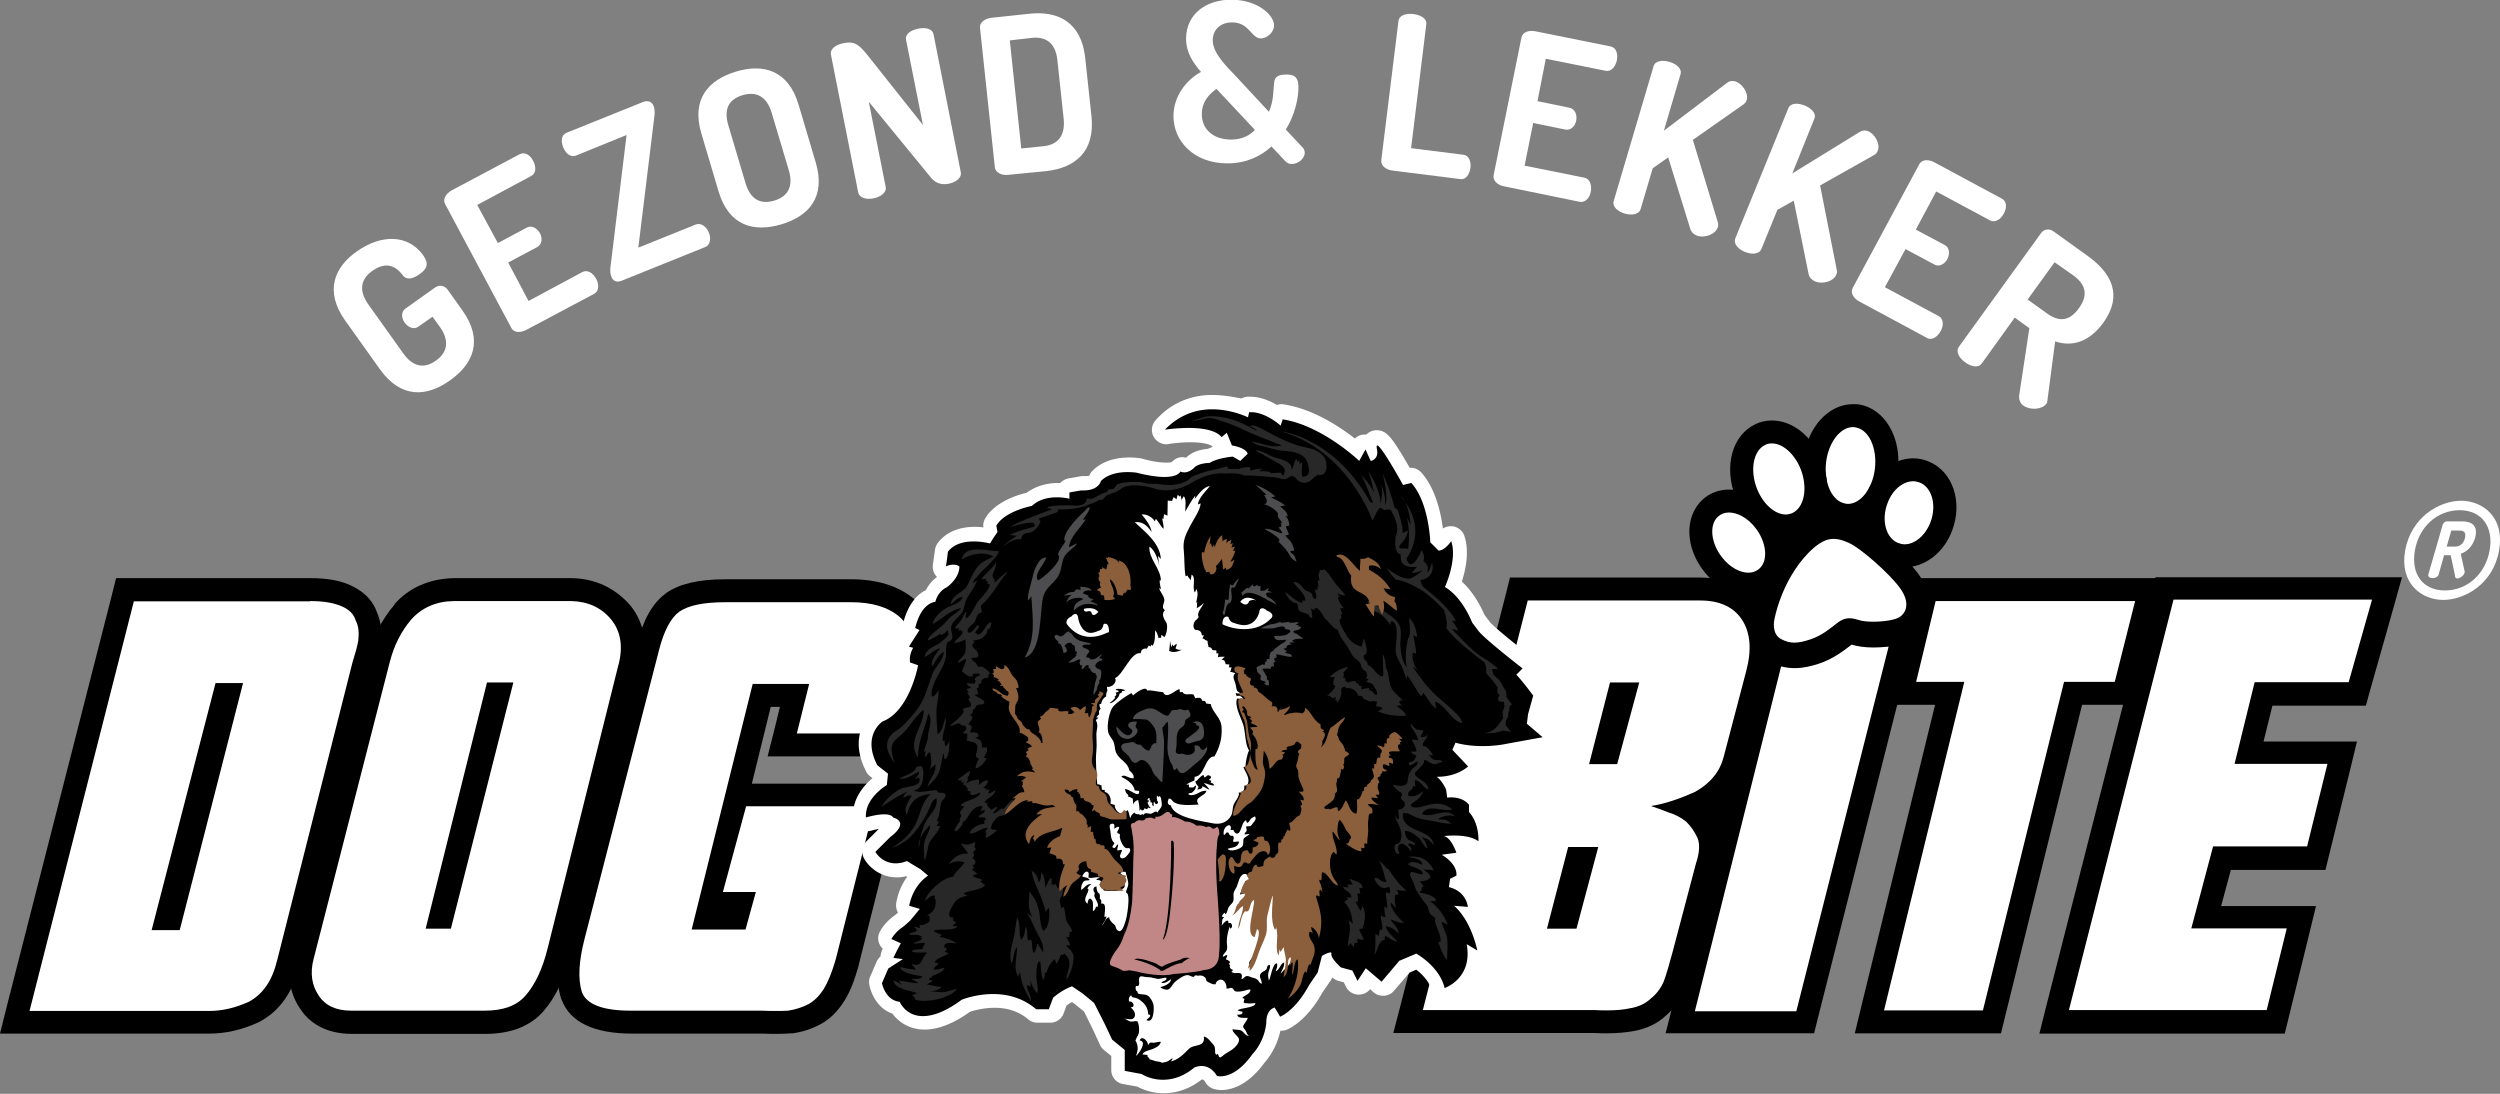<svg version="1.1" id="Laag_1" xmlns="http://www.w3.org/2000/svg" x="0" y="0" viewBox="0 0 872.2 381.6" xml:space="preserve"><rect x="0" y="0" width="872.2" height="381.6" fill="#808080" stroke="none"/><style type="text/css">.st0{fill:#fff}.st1{fill:#4d4d4f}.st2{fill:#8b5e3c}.st3{fill:#c18686}.st4{fill:#282829}</style><path id="XMLID_107_" d="M645.7 162.3l-23.5 7.4-11.8 18.3-3.8 12.5-4.7 15.4-21.7 77.3s9.4 29.8 11.2 31.8c1.8 2 30.7 0 27.8-2.3s26.5-160.4 26.5-160.4z"/><g id="XMLID_13_"><path id="XMLID_155_" class="st0" d="M509.9 239.3L495.2 260l6 27.5 23.7 7 5.8-34.8z"/><path id="XMLID_154_" class="st0" d="M309.3 275.5l-16.6 13.8 13 10 18.7-7.4z"/><g id="XMLID_15_"><g id="XMLID_103_"><path id="XMLID_197_" class="st0" d="M47.1 329l24.6-95.2h19L66.2 329z"/><path id="XMLID_152_" d="M84.9 238.3l-22.1 86.2H53l22.3-86.2h9.6m11.6-9H68.3l-1.7 6.7-22.3 86.2-2.9 11.3h28.4l1.7-6.8 22.1-86.2 2.9-11.2z"/></g><g id="XMLID_110_"><path id="XMLID_229_" class="st0" d="M73 356.6H5.1l38.4-150.9h64.7c5.6 0 9.9.8 13.1 2.4 4 1.9 5.7 4.7 6.4 6.9 1.2 2.5 1.6 5.5 1.1 9v.1c-.4 2.4-1.1 5.1-2.1 8l-26.2 103.8c-2 8.2-6 13.9-11.9 17.1l-.1.1-.1.1c-5.1 2.2-10.3 3.4-15.4 3.4zm-13.4-36.1l20.1-78.2h-1.4L58 320.5h1.6z"/><path id="XMLID_225_" d="M108.2 209.7c4.9 0 8.7.7 11.4 2 2.4 1.1 3.9 2.7 4.5 4.8 1 1.8 1.2 4.2.9 7-.4 2.2-1.1 4.7-2 7.5L96.7 335c-1.7 7.1-5 11.9-9.9 14.5-4.6 2.1-9.2 3.2-13.8 3.2H10.3l36.4-142.9h61.5M52.9 324.5h9.8l22.1-86.2h-9.6l-22.3 86.2m55.3-122.8H40.5l-1.5 6L2.5 350.6l-2.5 10h73c5.7 0 11.4-1.3 17.1-3.9l.2-.1.2-.1c7-3.7 11.7-10.3 13.9-19.6l26.2-103.6c1-3.1 1.8-5.9 2.2-8.5v-.2c.6-4.1.1-7.8-1.3-11-1-2.9-3.3-6.5-8.4-9-3.8-2-8.7-2.9-14.9-2.9z"/></g></g><g id="XMLID_122_"><path id="XMLID_221_" class="st0" d="M169.1 356.6h-46.5c-6.7 0-11.6-2.3-14.6-6.8-3.2-4.5-4.1-10-2.5-16.1l26.6-103.8c1.7-6.4 4.5-11.9 8.4-16.4 4.5-5 10.4-7.6 17.7-7.8h40.9c7.2.2 12.9 2.8 17.1 7.8 4.4 5.3 5.4 12.1 3.2 20.1L195 331.7c-1.9 7.8-4.9 14.1-8.8 18.5-3.7 4.2-9.5 6.4-17.1 6.4zM154.2 320l19.7-77.9h-.9L153.7 320h.5z"/><path id="XMLID_217_" d="M199.2 209.7c5.9.1 10.6 2.3 14 6.4 3.5 4.3 4.3 9.8 2.4 16.5l-24.5 98.1c-1.8 7.3-4.4 12.9-7.9 16.8-3 3.4-7.7 5.1-14.1 5.1h-46.5c-5.3 0-9-1.7-11.3-5.1-2.5-3.6-3.2-7.9-1.9-12.9L136 230.9c1.5-5.8 4-10.7 7.5-14.8 3.7-4.1 8.6-6.3 14.8-6.4h40.9m-20.1 28.4h-9.2L148.5 324h8.8l21.8-85.9m20.2-36.4h-41.1c-8.3.2-15.5 3.3-20.6 9.1v.2c-4.3 5-7.4 11-9.2 18l-26.6 103.8c-2.3 9.1.4 15.6 3.1 19.4 2.6 3.9 7.9 8.5 17.9 8.5h46.5c8.8 0 15.6-2.6 20.2-7.8 4.3-4.9 7.6-11.7 9.7-20.2l24.5-98c3.2-11.6-.3-19.3-3.9-23.6-5.3-6-12.2-9.3-20.5-9.4z"/></g><g id="XMLID_108_"><path id="XMLID_192_" class="st0" d="M271 356.6c-1.6 0-3.3 0-5.1-.1h-45.6c-4.3 0-17.3 0-20.7-9.1l-.1-.2c-1.6-5.2-1.4-12 .8-20.6l25.8-101.1c1.9-7.5 4.7-12.5 8.5-15.3l.1-.1c3.9-2.7 9.9-4.1 18.3-4.1h43.9c8.2 0 14.7 2 19.4 5.9 5.3 4.3 6.9 11.6 5 21.4l-5.6 26.4H273l4.3-17.3h-11.4L254.6 288l2.9-10.9h52.9l-14.6 58.4c-1.4 4.9-2.9 8.7-4.7 11.5-1.9 3-4.1 5.2-6.7 6.6-2.5 1.4-5.3 2.3-8.4 2.7h-.2c-1.6.3-3.1.3-4.8.3zm-13.8-36.4l1.4-5.1h-10.8l-1.3 5.1h10.7z"/><path id="XMLID_153_" d="M296.9 210.1c7.3 0 12.9 1.7 16.8 5 4.1 3.4 5.3 9.2 3.6 17.6l-5 23.2H278l4.3-17.3h-19.7l-21.3 85.7h18.8l3.6-13.1h-11.5l8.1-29.9H305l-13.4 53.3c-1.3 4.5-2.7 8-4.2 10.4-1.5 2.4-3.3 4.2-5.3 5.3-2.1 1.1-4.5 1.9-7.1 2.3-1.3.1-2.7.1-4.3.1-1.5 0-3.2 0-5-.1H220c-9.7 0-15.4-2.2-17-6.5-1.4-4.5-1.1-10.6.9-18.4L230 226.5c1.7-6.5 4-10.9 7-13.1 3.2-2.2 8.5-3.3 16-3.3h43.9m0-8H253c-9.3 0-16 1.6-20.6 4.8l-.1.1-.1.1c-4.6 3.4-7.8 9.1-9.9 17.5l-25.8 101.1c-2.4 9.4-2.6 16.9-.7 22.8l.1.2.1.2c2.9 7.7 11.2 11.7 24.5 11.7H266c1.8.1 3.6.1 5.2.1 1.7 0 3.4-.1 4.8-.2h.6c3.5-.5 6.8-1.6 9.7-3.2 3.2-1.7 5.9-4.4 8.2-8 2-3.1 3.6-7.2 5.1-12.5v-.2l13.4-53.3 2.5-9.9h-53.2l6.6-26.8h3.2l-1.8 7.4-2.5 9.9h51l1.4-6.3 5-23.2v-.2c1.6-7.8 1.7-18.6-6.4-25.3-5.4-4.5-12.8-6.8-21.9-6.8z"/></g><g id="XMLID_117_"><path id="XMLID_212_" class="st0" d="M560.6 356.5c-1.3 0-2.6 0-4-.1h-65.3l38.6-150.9h63.3c8.2 0 14.3 2.9 18 8.6 3.5 5.4 4.2 12.5 1.9 21.1l-7.8 29.7c-1.6 6.3-5.6 11.2-11.8 14.8l-.2.1-.2.1c-1.6.7-3.2 1.4-4.7 2 .8.5 1.5 1 2.2 1.5l.2.1.2.2c1.9 1.9 3.6 4.2 4.9 7.1l.1.2.1.2c1.1 3.1.9 6.7-.5 11.1l-8.1 30.6c-1.1 4.2-2.2 7.8-3.1 10.7l-.1.2-.1.2c-1.4 3.1-3.3 5.7-5.6 7.5-2.3 2.2-5.4 3.6-9.2 4.3-2.4.5-5.4.7-8.8.7zM546.9 320l5.5-20.5h-2.2l-5.4 20.5h2.1zm14.3-57.3l5.5-20.5h-1.9l-5.2 20.5h1.6z"/><path id="XMLID_207_" d="M593.2 209.5c6.8 0 11.7 2.3 14.6 6.8 2.9 4.5 3.4 10.4 1.4 17.9l-7.8 29.7c-1.3 5.2-4.6 9.3-9.9 12.3-5.7 2.6-10.9 4.3-15.5 5 1.7.6 3.8 1.3 6.3 2.3 2 .6 4 1.6 5.9 3.1 1.6 1.5 3 3.5 4.1 5.9.8 2.2.6 5.1-.6 8.7l-8.1 30.7c-1.1 4.1-2.1 7.6-3.1 10.4-1.1 2.6-2.7 4.6-4.6 6.1-1.8 1.7-4.2 2.9-7.4 3.4-2.2.5-4.9.7-8 .7-1.2 0-2.6 0-3.9-.1h-60.2L533 209.5h60.2m-21.3 28.6h-10.2l-7.3 28.5h9.8l7.7-28.5m-14.3 57.4h-10.5l-7.4 28.5H550l7.6-28.5m35.6-94h-66.4l-1.5 6-36.6 142.9-2.6 10h70.3c1.4.1 2.8.1 4.1.1 3.6 0 6.8-.3 9.5-.8 4.5-.8 8.2-2.6 11-5.2 2.8-2.3 5.1-5.3 6.7-9l.1-.3.1-.3c1-3 2.1-6.7 3.2-11l8.1-30.5c1.6-5.2 1.8-9.6.5-13.5l-.1-.4-.2-.4c-1.1-2.3-2.3-4.3-3.8-6.1 7-4.1 11.5-9.8 13.4-17l7.8-29.7c2.6-9.8 1.7-18-2.5-24.4-2.9-4.8-9.1-10.4-21.1-10.4z"/></g><path id="XMLID_109_" class="st0" d="M494.6 254.3h36v26.1h-36z"/><g id="XMLID_115_"><path id="XMLID_148_" class="st0" d="M652.3 356.4l28-114.6h-16.8l8.7-36.1H750l-9.1 36.1h-17.6L695 356.4z"/><path id="XMLID_145_" d="M744.9 209.7l-7.1 28.2h-17.7l-28.3 114.6h-34.5l28-114.6h-16.8l6.8-28.2h69.6m10.2-8H669l-1.5 6.1-6.8 28.2-2.4 9.9H675.1l-25.6 104.7-2.4 9.9h51l1.5-6.1 26.8-108.5H744l1.5-6.1 7.1-28.2 2.5-9.9z"/></g><g id="XMLID_114_"><path id="XMLID_143_" class="st0" d="M716.6 356.6l38.5-151.2h77.6L822.4 242h-32.8l-5 20.6h32.5l-9 36.8h-32.9l-5.5 20.6h33.2l-9 36.6z"/><path id="XMLID_140_" d="M827.5 209.4l-8.1 28.6h-32.8l-7 28.5H812l-7.1 28.8h-32.8l-7.6 28.6h33.3l-7 28.5h-69l36.5-143.2h69.2m10.5-7.8h-86l-1.5 6L714 350.6l-2.5 10h85.6l1.5-6.1 7-28.5 2.4-9.9H774.9l3.4-12.6h33l1.5-6.1 7.1-28.8 2.4-9.9h-32.6l3.1-12.5h32.6l1.6-5.8 8.1-28.6 2.9-10.4z"/></g><g id="XMLID_14_"><g id="XMLID_105_"><path id="XMLID_138_" class="st0" d="M586.2 356.7l32.3-129.2 3.9 1.1c1.2.3 2.5.5 3.7.5 2.6 0 5.1-.7 7-1.3 4.4-1.4 7.6-3.9 10-5.8l2-1.5 2 .6c1.7.5 3.8.8 6.4.8 1.7 0 3.3-.1 4.8-.3l5.8-.7-34.4 135.9h-43.5z"/><path id="XMLID_135_" d="M646 224.9c2 .6 4.6 1 7.6 1 1.4 0 3.3-.1 5.3-.3l-32.2 127.2h-35.4l30.1-120.3c1.6.4 3.1.6 4.8.6 3.1 0 6-.8 8.2-1.5 5-1.6 8.7-4.5 11.2-6.4.2-.2.3-.2.4-.3m-1.6-8.9l-3.3 2.6-.2.1-.1.1c-2.1 1.7-5 3.9-8.7 5.1-1.6.5-3.7 1.1-5.8 1.1-.9 0-1.8-.1-2.7-.4l-7.9-2.2-2 7.9-30.1 120.3-2.5 9.9h51.8l1.5-6 32.2-127.2 2.9-11.4-11.6 1.5c-1.3.2-2.8.3-4.3.3-2.8 0-4.4-.3-5.2-.6l-4-1.1z"/></g><g id="XMLID_116_"><path id="XMLID_133_" class="st0" d="M644.8 179.7c-.5 0-.9 0-1.4-.1-6.9-1-11.4-9.4-10.2-19 1.1-9 6.8-15.6 13.3-15.6.5 0 .9 0 1.4.1 6.9 1 11.4 9.4 10.2 19-1.1 9-6.7 15.6-13.3 15.6z"/><path id="XMLID_130_" d="M646.5 149c.3 0 .5 0 .8.1 4.7.7 7.7 7.2 6.8 14.6-.9 6.9-5 12.1-9.4 12.1-.3 0-.5 0-.8-.1-4.7-.7-7.7-7.2-6.8-14.6.9-6.9 5-12.1 9.4-12.1m0-8c-8.6 0-15.9 8-17.3 19.1-1.5 11.8 4.5 22.1 13.6 23.5.7.1 1.3.1 2 .1 8.6 0 15.9-8 17.3-19.1 1.5-11.8-4.5-22.1-13.6-23.5-.6-.1-1.3-.1-2-.1z"/></g><g id="XMLID_187_"><path id="XMLID_128_" class="st0" d="M622.9 183.5c-5.5 0-11-4.6-13.7-11.5-3.4-8.7-1.2-17.7 5-20.5 1.2-.6 2.6-.9 4-.9 5.5 0 11 4.6 13.7 11.5 3.4 8.7 1.2 17.7-5 20.5-1.3.6-2.6.9-4 .9z"/><path id="XMLID_125_" d="M618.2 154.7c3.7 0 7.8 3.5 10 8.9 2.6 6.6 1.3 13.5-2.9 15.4-.7.3-1.5.5-2.3.5-3.7 0-7.8-3.5-10-8.9-2.6-6.6-1.3-13.5 2.9-15.4.7-.4 1.5-.5 2.3-.5m0-8c-2 0-3.9.4-5.6 1.2-8.3 3.8-11.3 14.8-7.1 25.6 3.3 8.5 10.2 14 17.4 14 2 0 3.9-.4 5.6-1.2 8.3-3.8 11.3-14.8 7.1-25.6-3.3-8.5-10.2-14-17.4-14z"/></g><g id="XMLID_188_"><path id="XMLID_121_" class="st0" d="M609.9 203.7c-4.3 0-8.8-2.5-12.2-6.7-5.4-6.7-5.9-15.4-1.2-19.8 1.8-1.7 4.1-2.5 6.6-2.5 4.3 0 8.8 2.5 12.2 6.7 5.4 6.7 5.9 15.4 1.2 19.8-1.7 1.7-4 2.5-6.6 2.5z"/><path id="XMLID_111_" d="M603.2 178.8c2.9 0 6.4 1.8 9.1 5.2 4 5 4.7 11.4 1.6 14.3-1.1 1-2.4 1.5-3.9 1.5-2.9 0-6.4-1.8-9.1-5.2-4-5-4.7-11.4-1.6-14.3 1.1-1 2.4-1.5 3.9-1.5m0-8c-3.5 0-6.9 1.3-9.3 3.6-6.3 5.9-6 16.8.8 25.2 4.1 5.1 9.8 8.2 15.3 8.2 3.5 0 6.9-1.3 9.3-3.6 6.3-5.9 6-16.7-.8-25.2-4.1-5.2-9.8-8.2-15.3-8.2z"/></g><g id="XMLID_189_"><path id="XMLID_100_" class="st0" d="M664.5 193.9c-1.4 0-2.7-.3-4-.8-6.2-2.7-8.7-11-5.8-18.8 2.3-6.2 7.4-10.3 12.8-10.3 1.4 0 2.8.3 4 .8 6.2 2.7 8.7 11 5.8 18.8-2.3 6.1-7.5 10.3-12.8 10.3z"/><path id="XMLID_97_" d="M667.5 167.9c.8 0 1.6.2 2.4.5 4.2 1.8 5.8 8 3.6 13.8-1.8 4.7-5.5 7.7-9 7.7-.8 0-1.6-.2-2.4-.5-4.2-1.8-5.8-8-3.6-13.8 1.7-4.7 5.4-7.7 9-7.7m0-8c-7 0-13.7 5.2-16.5 12.9-3.7 9.9-.2 20.4 8 23.9 1.8.8 3.7 1.2 5.6 1.2 7 0 13.7-5.2 16.5-12.9 3.7-9.9.2-20.4-8-23.9-1.8-.8-3.7-1.2-5.6-1.2z"/></g><g id="XMLID_190_"><path id="XMLID_32_" class="st0" d="M626.3 228.1c-2.3 0-4.5-.6-6.6-1.7-4.6-2.5-4.9-7.9-4.3-10.8.2-1.3 2.8-15.1 13-25.6 4-4.1 7.5-5.9 11.4-5.9 2.5 0 4.7.8 6.6 1.6 5.2 2.2 15.8 12 19.5 16.7 5.2 6.8 3.6 12.9-.3 15.9-3.2 2.5-9.9 2.7-11.9 2.7-1.8 0-4.5-.1-6.4-.8-.8-.3-1.4-.4-1.8-.4-.4 0-.8.1-1.9.8-.3.2-.6.5-.9.7-2.3 1.8-5.5 4.3-9.6 5.6-2.9.8-4.9 1.2-6.8 1.2z"/><path id="XMLID_29_" d="M639.7 188c1.7 0 3.3.5 5.1 1.3 4.3 1.8 14.3 10.8 17.8 15.5 3.5 4.6 3 8.3.4 10.3-1.5 1.2-5.8 1.8-9.5 1.8-2 0-3.9-.2-5.1-.6-1.2-.4-2.2-.6-3.2-.6-1.6 0-2.9.6-4.3 1.7-2.2 1.7-5.3 4.4-9.4 5.7-2.1.7-3.8 1.1-5.5 1.1-1.6 0-3.1-.4-4.7-1.3-3.3-1.8-2.3-6.5-2.3-6.5s2.2-13.5 12-23.6c3.6-3.6 6.2-4.8 8.7-4.8m0-8c-6.6 0-11.3 4.1-14.3 7.1-10.8 11.1-13.8 25.7-14.1 27.7-1 5.2.5 11.9 6.3 15 2.8 1.5 5.6 2.2 8.5 2.2 3 0 5.8-.8 7.9-1.5 4.9-1.6 8.5-4.4 10.9-6.3.3-.2.5-.4.7-.6h.1c2 .7 4.6 1.1 7.7 1.1 3.7 0 10.4-.5 14.4-3.5 5.3-4.1 7.9-12.5 1.1-21.5-3.6-4.7-14.8-15.3-21.1-18-2.1-.8-4.9-1.7-8.1-1.7z"/></g></g><g id="XMLID_35_"><g id="XMLID_38_"><path id="XMLID_102_" d="M417.2 346.5c.5.2 1 .6 1.3.9-.1-1.1-.9-2-1.2-3.1-1 1.1-1.2.3-2.3.6-.9.2-1.3 1.3-2.4 1.3l-.2-.1c.6.8 1.9 0 2.7 0 .2 1.1-.5 1.9-.1 3 .4 1 1.4 2 2.1 2.8-.3-1.7-1.2-2.5-1.1-4.4.5.6 1.2 2.1 1.8 2.3-.3-1.2-1.2-1.9-.6-3.3"/><g id="XMLID_96_"><path id="XMLID_26_" d="M405.9 379.1c-4.1 0-7.2-1.5-8.3-2.2l-5.4-1c-1.2-.2-2-1.3-2-2.5v-6.1l-3.5-2.9c-.3-.2-.5-.5-.7-.9l-2.6-5.5-3.4-6.7-3.5-2.9-2.5-1.7c-1 .5-2.6 1.3-4.2 2.6l-1.2 3.4c-.4 1-1.3 1.6-2.3 1.6h-4.4c-.6 0-1.2-.2-1.6-.6-3.6-3.1-8.1-4.6-13.4-4.6-4.8 0-8.8 1.3-9.8 1.7-5.5 4-10.4 6-14.7 6-5.6 0-8.5-3.3-9.7-5.2-4.6-1.1-6.6-5.7-7.1-8.4-.1-.5 0-1 .2-1.4l2.2-5.1c.2-.5.5-.8 1-1.1l.9-.6c-.3-.6-.3-1.3 0-2 0-.1.6-1.3 1.4-2.9l-.8-.4c-.6-.3-1.1-.8-1.3-1.4s-.2-1.4.1-2c.1-.3 1.5-2.8 4.4-4.9.5-.4 1.7-1.5 2.5-2.2l.8-1c-1.2-.4-2-1.6-1.7-2.9 1-5 3.3-8.2 5.2-10.1l-.1-.1-3.6-2.2c-1.2.4-2.4.5-3.6.5-6.3 0-9.1-5.2-9.3-5.4-.5-1-.3-2.2.4-2.9l5.1-5.1c.1-.1.2-.2.3-.2 1.6-1.2 2.2-1.9 2.4-2.3-.2-.1-.3-.1-.4-.2-.6-.1-1.1-.5-1.4-.9-.1 0-.5-.1-1.1-.1-2 0-4.8.7-5.6 1-.2.1-.5.1-.8.1-.5 0-1-.2-1.4-.4-.6-.4-1-1.1-1.1-1.9-.4-6.6 5-11.1 7.4-12.8l.1-1.4-2.6-2.1c-.3-.2-.5-.5-.7-.8-5.2-9.9-.5-16.5 2.7-18.5.1-.1.3-.2.5-.2 5.8-2.2 9.1-10.7 10.4-15.7l-.7-.3c-.9-.3-1.5-1.1-1.6-2-.2-1.6 0-2.9.3-4-.2-.2-.4-.5-.5-.8-.3-.7-.2-1.6.2-2.3l2.3-3.7c-.4-.6-.6-1.4-.4-2.1 1.8-7.4 5.3-9.8 7.5-10.6 1.3-3.2 3.7-4.7 4.6-5.1 1.5-1.2 2.3-2.3 2.7-3.1-.3.1-.5.2-.6.2-.4.2-.8.3-1.2.3-.5 0-1-.2-1.5-.5-.8-.6-1.2-1.5-1-2.4.4-2.1.7-5 .7-5 .1-.4.2-.8.5-1.2 2.3-3 6.1-4.6 11-4.6 1.7 0 3.3.2 4.5.4l.2-.4.9-1.4-.2-1.2c-.1-.6 0-1.2.3-1.7 3-5.2 10.9-7.4 13.5-8 2.6-2.1 6-3.2 10-3.2.7 0 1.4 0 2 .1.3-.9 1-1.6 1.9-1.7l4-.7h1.2c2.4 0 3.4-.8 3.7-1.4.1-.5.3-.8.7-1.2 3.2-3.2 7.8-3.9 11.1-3.9 2 0 3.4.2 3.6.3h.2c3.7 1 6.7 1.4 9.1 1.4 2.4 0 3.3-.5 3.5-.6.3-.5.7-.9 1.3-1.1.3-.1.6-.2.9-.2.4 0 .8.1 1.1.3.1 0 .1.1.2.1.5 0 1.2-.5 1.5-.7 1.8-2.1 5.1-2.5 6.6-2.6 2.1-1.1 4.8-1.7 6.6-2-.2-.2-.4-.5-.5-.8l-.6-1.5c-.2.1-.5.1-.7.1h-.3c-.7-.1-1.3-.4-1.7-.9-1.1-1.4-4.6-2.2-9.4-2.2-4.2 0-7.9.6-8 .6h-.4c-.9 0-1.7-.5-2.2-1.3-.5-.9-.4-2.1.3-2.9 4.6-5.3 10.8-8.1 17.9-8.1 4.5 0 8.5 1.1 10.9 2 .4-.5 1.1-.9 1.8-.9h.7c3.6 0 7.1 1.8 9.4 3.3.5-.5 1.1-.7 1.8-.7h.4c11 1.7 21.2 9.3 25.6 13.1l.7-1.3c.4-.8 1.3-1.3 2.2-1.3h.1c.5 0 1 .2 1.5.5.1-.3.3-.7.5-1 .5-.6 1.3-1 2.1-1 1.4 0 2.8 0 10.3 13.4l1.1-.3c.2 0 .4-.1.6-.1.7 0 1.4.3 1.9.8 5.8 6.4 7 17.8 7.2 21.3l1.1 1.1c.5-.4 1.2-1.1 1.7-1.8s1.2-1.1 2.1-1.1h.3c.9.1 1.7.8 2 1.7 1.9 5.5-.2 12.5-1.5 15.9 5.1 3.9 8 10.4 8.6 12l2 2.6c1.5 1.9 9.9 8.8 14.9 12.6.6.4.9 1.1 1 1.8 0 .7-.2 1.4-.7 1.9l-.5.5c2.1 2.5 4.3 5.5 4.4 5.7.4.6.6 1.4.4 2.1l-1.8 6.3-.2 1.8 4.5 3.9c.7.6 1 1.6.8 2.6-.3.9-1 1.6-2 1.8l-12.1 2.2c-3.1.6-6.2.9-9.2.9-2.6 0-4.8-.2-6.5-.5l3.2 3.4c.5.5.7 1.2.7 1.9s-.4 1.3-.9 1.8c-2.5 2.1-5.3 3.2-7.7 3.7.4.6.6 1.1.7 1.4.1.2.2.5.2.7l.1.6c5.1.2 7.3 3.4 7.6 3.7.3.4.4.9.4 1.4v1.6c3.6 4.7 3.3 11 3.3 11.2-.1.9-.6 1.7-1.4 2.1-.3.2-.7.2-1.1.2-.5 0-1-.2-1.5-.5-1-.8-2.8-1.3-5-1.5.6 1.1.9 2.1 1.1 2.6.2.7.1 1.5-.2 2.1-.3.6-.9 1-1.5 1.1 2.3 3.1 1.9 5.7 1.9 6.1-.2.8-.6 1.4-1.3 1.7l-.5.2c4.3 2.1 5.8 6.1 5.9 8.3 0 .7-.2 1.4-.7 1.9-.3.3-.6.5-.9.6 3.7 5.7 4.9 12.1 4.9 12.5.2 1-.2 1.9-1 2.5-.4.3-.9.4-1.4.4-.3 0-.6-.1-.9-.2-.5 7.9-6.2 12-9.7 13.1-.3.1-.5.1-.8.1-.4 0-.8-.1-1.2-.3-.6-.3-1.1-.9-1.2-1.6-1.2-5-5.6-8.4-7.7-9.8l-4.1 1.8-5.8 6.8c-.4.5-1 .8-1.7.9h-.2c-.6 0-1.2-.2-1.6-.6l-3.4-2.9-1.4 2c-.5.7-1.2 1.1-2.1 1.1h-.2c-.9-.1-1.7-.6-2.1-1.4l-1.3-2.6-2.9-.8c-.4-.1-.7-.3-1-.5-1.3-1.2-2.3-2.3-3-3.3l-1 3.8c-.1.3-.2.6-.4.8l-2.9 4.3c-5.1 9.5-10.7 11.8-11.3 12.1-.3.1-.6.2-.9.2-.9 0-1.7-.4-2.1-1.2l-.2-.3c-.1.5 0 .9 0 .9v.4c-.7 6.9-4.4 11.3-5.3 12.2-5.3 7.6-10.5 8.7-13.1 8.7-1.1 0-1.8-.2-2-.3-.6-.2-1.1-.6-1.4-1.1-.9-1.5-2-2.3-3.3-2.3-.6 0-1.1.2-1.3.2-4.5 3.9-8.6 5.4-12.8 5.4z"/><path id="XMLID_21_" class="st0" d="M422.9 142.8c6.9 0 12.5 2.8 12.5 2.8l.4-1.8h.6c5.3 0 10.4 4.7 10.4 4.7l.7-2.2c13.9 2.2 26.7 14.5 26.7 14.5l2.2-4 1.8 4s2.9-.4 2.2-4c-.2-1-.1-1.4.1-1.4 1.4 0 9 13.8 9 13.8l2.9-.7c6.2 6.9 6.6 20.7 6.6 20.7l2.9 2.9c2.2 0 4.4-3.3 4.4-3.3 2.2 6.5-2.2 16-2.2 16 6.2 3.6 9.5 12.4 9.5 12.4l2.2 2.9c2.2 2.9 15.4 13.1 15.4 13.1l-2.2 2.2c2.2 2.2 5.9 7.3 5.9 7.3l-1.8 6.5-.4 3.3 5.5 4.7-12.1 2.2c-3.3.7-6.3.9-8.8.9-5.9 0-9.5-1.2-9.5-1.2l-1.1 2.5 5.5 5.8c-4 3.4-9.1 3.6-10.6 3.6h-.4c1.8 1.1 3.3 4.4 3.3 4.4l.4 2.9c.5-.1 1.1-.1 1.5-.1 4.4 0 6.1 2.6 6.1 2.6v2.5c3.7 4 3.3 10.2 3.3 10.2-2.3-1.7-5.9-2-8.6-2-2 0-3.5.2-3.5.2 2.6.4 4.4 5.8 4.4 5.8l-5.1.7c5.9 3.6 5.1 7.3 5.1 7.3l-2.2 1.1-.4 2.9c6.2 1.5 6.6 6.9 6.6 6.9l-4.8-.4c6.2 5.5 8.1 15.6 8.1 15.6l-3.7-2.2c2.2 12-7.7 15.3-7.7 15.3-1.8-7.6-9.9-12-9.9-12l-5.9 2.5-6.2 7.3-5.5-4.7-2.9 4.4-1.8-3.6-4-1.1s-3.7-3.3-3.3-4.7c.1-.4-.1-.5-.4-.5-.9 0-2.9 1.2-2.9 1.2l-1.5 5.8-3 4.4c-4.9 9.1-10.1 11-10.1 11l-1.9-3.2c-3.2 1-2.9 5.3-2.9 5.3-.7 6.9-4.8 10.9-4.8 10.9-4.8 6.8-9.1 7.8-11.2 7.8-.8 0-1.2-.1-1.2-.1-1.7-2.8-3.8-3.5-5.4-3.5-1.5 0-2.6.6-2.6.6-4 3.3-7.8 4.2-10.9 4.2-4.5 0-7.4-2-7.4-2l-5.9-1.1v-7.3l-4.4-3.6-2.6-5.5-3.7-7.3-4-3.3-3.7-2.5s-3.3 1.1-6.6 4l-1.5 4h-4.4c-4.8-4.1-10.3-5.3-15-5.3-6.2 0-11 2-11 2-5.8 4.3-10.2 5.7-13.5 5.7-6.1 0-8.1-5-8.1-5-5.1-.5-6.2-6.5-6.2-6.5l2.2-5.1 5.1-3.3-3.3-.4s1.1-2.5 2.6-5.1l-3.3-1.5s1.1-2.2 3.7-4c.9-.6 2.9-2.5 2.9-2.5l3.3-4-3.7-1.1c1.5-7.6 6.6-10.5 6.6-10.5l-2.6-2.2-4.8-2.9c-1.5.6-2.8.8-3.9.8-4.9 0-7.1-4-7.1-4l5.1-5.1c7.3-5.5 1.1-6.9 1.1-6.9-.5-.8-1.7-1.1-3.1-1.1-2.8 0-6.4 1.1-6.4 1.1-.4-6.9 7.3-11.3 7.3-11.3l.4-4-3.7-2.9c-5.5-10.5 1.8-15.3 1.8-15.3 9.5-3.6 12.4-19.6 12.4-19.6l-2.8-1c-.4-2.9 1.1-5.1 1.1-5.1l-1.5-.4 3.7-5.8-1.5-.7c2.2-9.1 7-9.1 7-9.1 1.1-4 4-5.1 4-5.1 4.8-3.6 4.4-7.3 4.4-7.3-.7-.5-1.5-.6-2.2-.6-1.4 0-2.5.6-2.5.6.4-2.2.7-5.1.7-5.1 2.2-2.9 5.9-3.6 9-3.6 3.1 0 5.7.7 5.7.7l1.1-1.8 1.5-2.2-.4-2.2c2.9-5.1 12.4-6.9 12.4-6.9 2.7-2.5 6.1-3 8.8-3 2.5 0 4.3.5 4.3.5v-2.2l4-.7h.9c5.4 0 6.1-3.3 6.1-3.3 2.6-2.6 6.6-3.1 9.3-3.1 1.8 0 3.1.2 3.1.2 4.3 1.1 7.5 1.5 9.7 1.5 5 0 5.6-1.9 5.6-1.9.5.2.9.3 1.4.3 1.8 0 3.3-1.5 3.3-1.5 1.5-1.8 5.5-1.8 5.5-1.8 2.9-1.8 8.1-2.2 8.1-2.2l2.6 1.5 2.6-2.5c-.7-2.2-5.5-2.9-5.5-2.9L428 151l-1.8 1.5c-2-2.5-7-3.2-11.4-3.2s-8.4.6-8.4.6c5.4-5.5 11.3-7.1 16.5-7.1m0-5c-7.9 0-14.7 3.1-19.8 8.9a5 5 0 0 0-.6 5.7c.9 1.6 2.6 2.6 4.4 2.6.3 0 .5 0 .8-.1 0 0 3.6-.6 7.6-.6 6 0 7.5 1.3 7.5 1.3l.3.3c-.6.2-1.2.5-1.8.7-2 .2-5.3.8-7.5 3.1-.4-.1-.8-.2-1.2-.2-.6 0-1.2.1-1.8.3-.8.3-1.4.8-2 1.4-.3.1-.9.2-1.9.2-1.5 0-4.2-.2-8.5-1.4-.1 0-.2-.1-.4-.1s-1.8-.3-4-.3c-5.4 0-9.8 1.6-12.8 4.6-.5.5-.9 1-1.1 1.7-.2.1-.7.2-1.5.2H377.7c-.3 0-.6 0-.9.1l-4 .7c-1.1.2-2.1.8-2.9 1.6h-.6c-4.3 0-8.1 1.2-11.1 3.4-3.4.8-11.2 3.3-14.5 9-.5.9-.8 2-.6 3.1-.9-.1-1.9-.2-2.9-.2-5.7 0-10.2 1.9-13 5.6-.5.7-.9 1.5-1 2.4l-.7 4.9c-.3 1.7.2 3.4 1.4 4.6-1.4 1-2.8 2.5-3.9 4.6-2.7 1.3-6.2 4.5-8 11.9-.2.8-.2 1.7 0 2.5l-1.6 2.6c-.9 1.4-1 3-.4 4.5 0 .1.1.2.2.3-.2 1.1-.3 2.4-.1 3.9.2 1.3.9 2.5 1.9 3.3-1.4 4.4-4.2 10.5-8.3 12-.3.1-.6.3-.9.5-3.9 2.5-9.6 10.2-3.6 21.8.3.6.8 1.2 1.3 1.6l.9.7c-3.5 2.9-7.2 7.7-6.8 13.8.1 1.5.9 3 2.1 3.8.8.6 1.8.9 2.8.9.5 0 1-.1 1.5-.2.6-.2 1.6-.4 2.6-.6l-4.3 4.3c-1.6 1.6-1.9 4-.9 5.9 1.3 2.5 5.2 6.7 11.5 6.7 1 0 2.1-.1 3.2-.4l.4.2c-1.6 2.2-3.1 5.1-3.8 9-.2 1.3 0 2.5.6 3.5-.5.5-1 .8-1.2 1-3.4 2.4-5 5.3-5.2 5.8-.6 1.2-.7 2.6-.2 3.9.3.7.7 1.4 1.3 1.9-.3.5-.4.9-.4.9-.2.6-.4 1.2-.4 1.8-.6.5-1.1 1.2-1.4 1.9l-2.2 5.1c-.4.9-.5 1.9-.3 2.9.6 3.1 2.9 8.3 8 10 2 2.7 5.7 5.6 11.3 5.6 4.7 0 10.1-2.1 15.8-6.2 1.2-.4 4.6-1.4 8.6-1.4 4.7 0 8.6 1.4 11.7 4 .9.8 2.1 1.2 3.3 1.2h4.4c2.1 0 4-1.3 4.7-3.3l1-2.7c.7-.5 1.3-.9 1.9-1.2l1.1.8 3.1 2.5 3.1 6.3 2.5 5.4c.3.7.8 1.3 1.3 1.7l2.6 2.1v4.9c0 2.4 1.7 4.5 4.1 4.9l5 .9c1.6.9 4.9 2.3 9.2 2.3 4.7 0 9.2-1.6 13.3-4.8h.2c.4 0 .9.7 1.1 1.1.6 1 1.6 1.8 2.8 2.2.4.1 1.4.4 2.7.4 3.1 0 9.1-1.3 15.1-9.6 1.1-1.2 4.2-5.1 5.5-11.1h.3c.6 0 1.2-.1 1.8-.3.7-.3 7-2.9 12.6-13.1l2.9-4.2c.2-.3.4-.6.5-1l.1.1c.6.5 1.3.9 2 1.1l1.9.5.8 1.6c.8 1.6 2.4 2.6 4.2 2.7h.3c1.5 0 3-.7 3.9-1.9l1.2 1.1c.9.8 2.1 1.2 3.3 1.2h.4c1.3-.1 2.6-.7 3.4-1.7l5.5-6.4 2.3-1c2.1 1.6 4.7 4.3 5.5 7.5.3 1.4 1.2 2.5 2.4 3.2.8.4 1.6.6 2.4.6.5 0 1.1-.1 1.6-.3.6-.2 3.8-1.4 6.7-4.4 1.8-1.9 3.6-4.7 4.4-8.6.5-.1 1-.4 1.5-.7 1.6-1.1 2.4-3.1 2.1-5-.1-.8-1.2-6.1-4.1-11.5.7-.9 1-2.1.9-3.2-.1-2.1-1.3-5.8-4.5-8.5.2-.3.3-.7.4-1.1.3-1.6.1-3.7-1-5.9.1-.1.2-.3.3-.5.5-.7.7-1.6.7-2.4.8.5 1.7.8 2.7.8.7 0 1.5-.2 2.1-.5 1.6-.8 2.7-2.4 2.8-4.2 0-.8.3-7-3.3-12.2v-.8c0-1-.3-2-.9-2.8-1-1.5-2.9-3.1-5.6-4.1 1.5-.7 2.9-1.6 4.3-2.7 1.1-.9 1.7-2.2 1.8-3.5 0-.8-.1-1.7-.5-2.4h.6c3.2 0 6.5-.3 9.7-1l12-2.2c1.9-.3 3.4-1.7 3.9-3.6.5-1.9-.1-3.8-1.6-5.1l-3.5-3v-.2l1.7-6.2c.4-1.5.1-3-.8-4.3-.2-.3-1.6-2.3-3.3-4.3.4-.8.6-1.7.5-2.6-.1-1.4-.8-2.8-1.9-3.6-6-4.7-13.3-10.6-14.4-12.1l-1.8-2.4c-.9-2-3.4-7.5-7.9-11.6 1.3-4 2.7-10.4.9-15.9-.6-1.8-2.2-3.1-4.1-3.4h-.7c-1 0-1.9.3-2.7.8-.7-5.3-2.5-13.9-7.5-19.5-1-1.1-2.3-1.7-3.7-1.7h-.4c-.6-1.1-1.4-2.4-2.2-3.8-4.3-7.1-6.1-9.3-9.3-9.3-1.4 0-2.6.5-3.6 1.5H476.1c-1.3 0-2.5.5-3.4 1.4-5.4-4.2-14.6-10.3-24.7-11.9-.3 0-.5-.1-.8-.1-.6 0-1.2.1-1.7.3-2.5-1.5-5.8-2.9-9.4-2.9h-.9c-.8.1-1.5.3-2.1.6-2.4-.4-6.1-1.2-10.2-1.2z"/></g><path id="XMLID_91_" class="st0" d="M412.3 226.7c-1.4.7-3.1 1.1-4.4.4.1-1.1.3-2.2.3-3.5.2.7.3 1.6.4 2.2.1-.3.4-.7.5-1 .1.2.2.4.3.7.3-.4.7-.7 1.1-.9.1.5-.2 1.1-.4 1.6.7.6 1.4.5 2.2.5m-19.7 14.2h-.1c-.3.1-.7.2-1.1.2 0 .1.1.3.1.5h-.3c-.1.1-.4.4-.7.5.3.9-2.4 3.5-3.4 3.2.6-.5 1.8-1.3 2-2.1h-.4c.6-.4 1.1-.9.5-1.5.4-.2.9-.3 1.2-.5-.3-.3-.7-.5-1.1-.4v-.3c.8-.4 2.8-.1 3.3.4m31 33.1c-1.2.2-2.4-.7-3.6-.8.7.7 1.4 1.4 2 2.3-.9-.2-1.7-1-2.6-1.2.4.9-1.1 1.1-1.7 1.1.2-.2.2-.5.4-.7l.1-.1c-.2-.4-.7-.8-.9-1.2-.5-1.2-.2-.6.4-1.2.4-.4 2.5-3 2.4-1 .9 0 .9-1.1 1.9-.6 1 .5.3 1.1-.3 1.5.2 0 .4.2.7.2 0 .1.1.3.2.4-.1.1-.2.3-.3.4.5 0 1.1.2 1.3.9m7.8-31.2c-.1-.4-.2-.6-.3-1 .7.2 1.2 0 1.9.4-.3-.5-1.2-.9-1.4-1.2-.3-.8-.3-1.2-.5-2.2-.4-1.5-1.4-2.8-.1-4-.6 0-1.1-.4-1.8-.4.2-.3.3-1.2.5-1.5-.3-.1-.7-.1-1-.1.1-.4.2-.5.2-1-.4 0-.9 0-1.3-.1-.2-1.1-.4-1.4-1.4-1.6.4-.2.8-.8 1.1-1-.9.1-1.6-.1-2.4.2.1-.3.1-1 .2-1.3-.2-.2-.6.1-.7-.1-.1-.3.1-.7-.1-1-.4 0-.9 0-1.3-.1-.6-1-.1-.7-1.4-1.1 0-.7-.4-1.3-.3-2.1-.9-.2-1-.7-1.8-.9.2-.3.4-.8.5-1-.2-.2-.6.1-.7-.1-.1-1.5-1.1-1.8-2.4-1.9-.9-1-.5-2.3.1-3.2.6-.3.8-.8 1.2-1.2-.9-1.6 1.3-3.5 1.8-5-.7.8-1.6 1.4-2.5 1.9.2-.6 0-1.5.2-2.1-.2 0-.2.2-.4.2.3-1.5.9-3.3.1-4.8-.1.4-.4.8-.5 1.2-1.2-1.5.6-5.4-1.2-6.2 0 .6-.3 1.5-.3 1.9-.3-.5-.9-1-1.1-1.6-.2 0-.5.2-.7.2-.5-3-.3-6-.6-8.9-.4-3.5.6-5.4 2.1-8.4 1.1-2.2 3.6-5.6 3.8-8.1-.3.1-.6.3-1 .4.3-2.4 2.8-4.6 4.2-6.4-2.1.1-4.1 3-5.3 4.5.1-.4.2-.9.2-1.2-1.2 1.5-2.5 3.8-3.5 5.6 0-1.5.5-4.3-.5-5.4-.2.4-.7 1-.8 1.6.1-.7-.2-1.1-.3-1.8-.2-.1-.2.3-.5.3-.1-.1-.3-.5-.5-.6-.1.5-.4 1-.4 1.6-.1-.1-.8-.5-1-.8-.1.3-.5.9-.6 1.4-.4-.2-1.2 0-1.5-.2-.1 1.8 0 3.6-.1 5.3-.3-.2-.8-.3-1.2-.5 0 .5-.2 1.1-.2 1.6-.2.1-.3-.4-.4 0 .1 1.2.6 2.2.4 3.5-.9-.8-2-3-2.7-3.5 0 .3-.3.8-.3.9-.8-1.4-2.9-2.7-4.6-2.4 1.5 1.7 3.1 3.9 3.5 6.1-1.5-2.1-3.1-3.8-5.9-3.4 3.8 3.5 8.8 7.4 9.1 12.8 0 0-.8-.8-1-1.1.2 1.2.2 2.5.5 3.7-.4-2.1-1.5-5.7-3.5-6.9-.3 4.3 4 7.6 4 11.9-.2 0-.2-.3-.4-.2-.1 1.1.3 2.1.4 3.2-.2-.1-.5-.3-.7-.5.5 1.4 1.6 2.5 1.9 4 .2 1.3-1.3 2.7.2 3.8-1.3 1.2-.4 3 .5 4.3.6 1 .2 4.1-.7 5.1-.3-.4-.8-.6-1-.8-.1.3-.1.7-.1 1-.5.1-.5-.2-.9.2-.2-1-.5-2.1-1.2-2.8-.1 1.9.1 3.9-.9 5.4-.3-.1-.3-.3-.6-.5-.1.1.2.6 0 .7-.4 0-.5-.3-.7-.3-.2.3-.4.7-.7 1.1-1-.2-2.1.3-2.1 1.6-3.4-.7-6.1 7.5-9 8.7.9 1.3-1.1 3.4-2.8 3 0 .5 0 .8.2 1.2-.4.8-.5 1.2-.5 2.2-1 .5-1.6 1.5-1.7 2.5-.2.1-.5.2-.7.3.2.5 0 .8.5 1.4-.7.8-.7 1-.5 2-.6.4-.7.8-1 1.1.2.1.5 0 .8.1-.2.1-.7.6-1 .8 1 1.8.3 3.1.2 4.8 0 2.1.2 3.8 0 6-.4 3.9.1 7.4.3 11.6.6 0 1 .3 1.5.4-.1.4.2 1.1.1 1.5.3.1.7.1 1 .1.1.2-.1.6.1.7 1.7.4 2.3 2.6 1.9 4.1.5 0 .9.4 1.5.4 0 2.4 2.8 4.4 4.4 1.8.8.9.5 1.8 1.1 2.9.1-1.1.7-1.4 1.3-2 .5.6 1 .4 1.4.7.8-1.6.3-3.3 0-5.1-.9.2-1.5.8-1.8 1.6.1-.6-.1-1.5-.1-2.1-.6-.2-.8-.6-1.5-.6-.2-.2 0-.5-.1-.7-.7-.5-1-1.1-1.1-2 1.4-.2 5.3 3.6 4.9.6-.4.1-1.1-.2-1.5-.1-.4-2.4-2.8-3.8-4.7-4.8 1.1-1.2 2.6.8 4.3.5.2-1.3-.8-2.1-1.5-2.7-.5-2.8-3.1-3.5-4.4-5.8-.8-1.4-.5-2.5-1-3.9-.4-1.3-1.7-2.3-2-3.8-.5-2.3.4-7.1 1.7-8.7 1.3-1.6 4.6-3.8 6.4-4.8.2.3.5.6.6.8 1-.9 4.5-3.5 4.9-1.7 1.7-.2 3.8.5 5.6.6 1.1 2.7 4.2-.8 5.7-1.1.1.3.1.7.1 1 .3.2.7-.1 1 .1.7 1.3 2.4.4 3.8.8.1.2.6 1.2.6 1.3-.5.1-1.1.3-1.5.3 1.4-.1 3.6-1.3 3.9.6 1.3 0 .9 0 1.5 1 .4-.1 1.1.2 1.5.1.6 3.1 3.7 4.7 3.8 8.3.2 3.8-.7 6.8-2.5 10-3.3-.1-3.4 7-6.9 7.1 0 .4-.1.9-.1 1.3-1 .4-1.9.8-2.8 1.4.2.1.7 0 .9 0 0 .2-.1.8.1 1 .5 0 1.1.1 1.5 0 .3-.4.6-.5.8-.7.2 1.2-.6 1.9-1.4 2.6-2.2.1-1 1.3 1.1.6 1.5-.5 2.1-1.4 4-1.3-.4 2-4.7 2.1-2.7 4.8-2 .1-4.2.3-6.2 0-1.4-.2-1.7-.5-2.4-.8-.5-.2-.8-1.3-1.8-1.3-.6 1.1-.6 2.2.7 2.4 1 4.3 11.1 5.5 14.4 6.2 2.8.6 5.2-.2 6.6-2.6.7-1.2.4-2.9 1-4.1.5-1.1 2-2.6 1.7-4 1.5.2 2.1-1.1 1.9-2.4.3 0 .7-.1 1-.1 1.4-2.4-.7-4.5-1.3-6.4.2-.1.5 0 .7-.1.1-1.4.6-4.6 1.3-5.7-1.5-2-1.2-6.4-2.1-9.1-.8-2.5-3.1-6.4-2.1-9 .6.2 1.5-.1 2.1.2-.4-1-1.2-1.3-2.3-1.1"/><path id="XMLID_90_" class="st1" d="M377.8 181.3c.9-1.4 2.1-2.6 2.4-4.2-.5-.2-.6.1-1.1.2h.3c-2.4 2.3-8.4 7.8-8.1 11.3.2 0 .5-.1.5-.1-.6 1.8-2.3 3.1-2.7 5 2.3 1.7-5.3 8.4-7 9-1.5-2.6 2.4-5.6 2.9-8-2.5-.2-4.2 4.3-4.6 6.2-.5 2.6-2 6.3-1.8 8.9.2-.5 1-1.1 1.2-1.6.5 7.8 1.6 14.7-2.3 21.4 6.3-1.7 5.1-16.6 6.5-21.3 1.1-3.9 4.6-4.8 5.8-8.5.7-1.9.6-3.9 1.7-5.7 1.1-1.7 3.1-2.6 4.3-4.3-1 .2-1.9 1-2.9 1.3.6-3.9 3.9-6.5 5.9-9.7-.3.1-.7.1-1 .1"/><path id="XMLID_89_" class="st2" d="M430.1 192.1c.3-.3.6-1.1.8-1.3-.3.1-1 .1-1.3.2.3-.5.3-1.1.5-1.6-.2.2-.6.4-.9.5.3-.6.2-1 .4-1.6-.6.4-1.4.6-1.8 1.3.2-.5.1-1 .2-1.6-.6.4-1 .1-1.5 1 .1-.7-.2-1.6-.1-2.3-1.5 1-2.1 2.6-2.6 4.2-.1-.2-.2-.7-.3-.9-.1.2-.4.8-.6.9-.1-.6-.4-.9-.4-1.5-.2.2-.3.4-.5.7.1-1.1.3-2 .3-3.1-1.2 1.9-1.8 3.8-2.2 5.8-.3-.1-.4-.2-.7-.2-.6 1.3.7 5.8 1 6.2l.3.3s-.1.5.2.6c1.3-.4.9-.2 1.4.7 1.6.1 2.5-1.5 1.9-2.9.9-.7 1.5-1.7 2.1-2.5.1 1.3.4 2.4.4 3.7.3-.2.8-.5 1-.7 0 .2 0 .7.1.8 2.2-.4 2.2-1.9 2.9-3.5-.3.2-1.1.5-1.5.8.7-1.3 1.5-2.7 1.8-4-.3 0-.7.1-.9 0"/><path id="XMLID_88_" class="st2" d="M394.6 204.2l-.5 1.1c1-2.7-.1-9-3.7-9.7-.1.2 0 .5 0 .7-1.2-1.6-2.3-1.5-3.8-2-.3.1.1.5.1.5-.4-.1-.5-.3-.9-.3.3.7.7 1.6 1 2.3-.1 0-.3.1-.5.1 0 .7-.2 1.1-.4 1.8-.4-.4-1.1-.5-1.5-.9 0 .2.3.4.1.7-.2.1-.6-.1-.7.1-.2.3 0 .7-.1 1-.2 0-.3.1-.5.1.1.4.2.8.4 1.3-.6.6-.4 1.4.3 2.2-.1.5-.5.8.3 1.8-.7.1-1.2.7-1.6.8.4.2.8.5 1.3.7.1 1.1.1 1.1 1.3 1.3-.1.4.2 1.1.1 1.5 1.3.2 2.6 0 3.7-.3-.3-.4-.1-.5-.7-.8 1.1-2-.9-4.1-1.1-6.1 1.5.6 2.5 3.9 2.7 5.4.3.1 1.5.3 1.8.3.1-.3.3-.7.4-1 .2-.1.3.3.4.2.2-.4.7-.9.9-1.3.3.1.6.1 1 .2.2-.6.3-1.2.2-1.7"/><path id="XMLID_83_" class="st3" d="M415.2 334.3c-1 0-2.9 1.7-2.9 1.7-1.7-.1-5.7 2.2-5.7 2.2-1.6 1.1-2 .1-2 .1-3.4-2.4-8.9-3.6-8.9-3.6 1.7-1 7.7 1.5 7.7 1.5 1.9 1.4 2.2 1 2.2 1 1-.9 6.2-2.4 6.2-2.4 1.5-1.1 3.4-.5 3.4-.5m-7.3-13.4c-1.1 7.2-2.2 6.9-2.2 6.9 3-8 2.9-34.3 2.9-34.3.5-.7.9.5.9.5.5 11.3-1.6 26.9-1.6 26.9m16.7-26.3s0-2.5.8-3.5c0 0 .1-2.9-1.1-2.5 0 0-.9 1.2-1.9 0 0 0-.9-.6-1.4 0 0 0-1.9-.9-3.5-.5 0 0-1.6-1.5-4.1-1.5 0 0-3.1-1.9-4.6-1.5 0 0 .6-1-.5-1.2 0 0-.4-1.5-2.2 0 0 0-1.5 1.4-3 1 0 0 .4 1.4-1.2.4 0 0-1.6-.2-2.4.4 0 0 0 .9-2.2.4 0 0-1.1.4-1.6 1 0 0-1.7-.1-1 1.7 0 0 1.2 5 .7 10.5 0 0-.2 11.7-.4 14.9 0 0-.5 7.6-2.9 12.1 0 0-.6 2.4-2.2 4.6 0 0-4.4 5.5-1.9 6.1 0 0 2.7.9 3.4 1.5 0 0 .6.5 2.5 0 0 0 2.9.4 4.1.8 0 0 7.4 1.7 11.4.5 0 0 8.1-.5 10.7-1.4 0 0 5.4.1 5.2-5.9 0 0 .7-3.1-.5-19.7 0-.1-1-10.8-.2-18.2"/><path id="XMLID_82_" class="st2" d="M425.8 307.5s2-1.2 1.9-8.2c0 0-.4-2.4-2-.5l-.9 1.1s.9 6.1.5 7.5l.5.1z"/><path id="XMLID_81_" class="st0" d="M437.8 284.8c-.9.6-1.2.4-1.7 1.3-.3.5-1.2 1.8-1.3.1-1.2.1-1.7 2.9-2.1 3.6-.3.6-.6 1.1-1.3 1-.5-.1-1-.8-1.1-1.3-.2.1-.7 0-1 .1.4-1.2-.1-2.3-1.4-1.3-.9.7-1.2 2.1-.9 3.1v-.1c.6-.1.6-.9 1.2-.9s.5.7.9 1c.5.5 1-.3 1.3.7.2.5-.4 1-.1 1.6.7.1 1.3-.2 2-.1-.4 2.2-2.4 2-4 2.5.7 1.3 4.3.2 5.1-.8.6-.7.2-2.1.5-2.7.3-.5 1.5-1.1 2-1.5-.5-.3-1 .1-1.7 0 0-.7.6-.7.7-1.3.2-.7-.3-.8-.1-1.5 1.5-.1 1.5.2 2.3-1.1.6-.6 1.4-1.6.7-2.4"/><path id="XMLID_80_" class="st0" d="M450.7 329.4c-.1.1-.5.2-.6.4 0-.2-.1-.4 0-.6-.4 0-.8.2-1 .6-.2-.5-.4-1-.5-1.6-.5 1-.7.2-1 1.2-.5 1.4-.4.8-.6-.7-.2-1.2.1-3 1.1-3.4 0 .3.1.8 0 1.1.6-.9.6-2.4.6-3.6-.1.1-.1.2-.2.3-.3-.2-.7-.1-1.1.1-.3.9-.8.3-.8-.4-.1.1-.1.3-.2.4-.6.2-.6.9-.8 1.5 0-.2-.1-.9-.2-.7 0-.7.2-3.7.1-3.4-1.9-3.7-.1-5.3-.1-9.6-.3 2.3-3.2.8-4.3 2.7-.6 1-2.3 4.9-2.4 6.1-.1.5 1.7 2.3 1.7 2.9 0 .3-.2 1.3-.2 1.7.1 1.5.3 2.9-.3 4.2-.7 1.5-1 2.6-1.8 4-.6 1-.9 2-1.2 3.1-.2.7.7 1.8-.2 1.6 0-.5-.8.3-.9-.1-.2.3.4-.6.1-.3-.2-1.3-.1-1.2.5-2.1.8-1.2 1.9-2.2 2.1-3.6.1-1.5.1-1.8.6-3.2.3-.9.6-3.2-.1-4.1-.3.6-.9-.2-1.8-.7-.9-.5.8-1.3-.3-1.5 0-1.8.9-1.1 1.7-2.9.6-1.4-.7-3.5-.9-5.1h-.3c-.3 1-.1-1.3-1.3-1.2 0-.3-.6 3.4-.6 3.2-.5 1.2-.7-1.2-1.4 0-.6 1.2 3.2-6.3 2.6-5.3-.1-1.7-1.2 3.7-.6 2.1.4-1.2-1.6 4-1.6 2.8-1 .8.3.4-.8.2-.3-1.2-1.3 1.2-.8.2.6-1.1-.6-1.4 1.2-1.3-1-2 3.6-2.3 3.8-3.8-.5 0-4.9 1.4-5.3 1.5.1-.5.3-.9.5-1.3.1-.2.4-1.1.5-1.2.2-.3.8-.4.9-.7.2-.4-.5-.7-.1-1.3.3-.5.9-.1 1.2-.5.5-.7 0-.4-.1-.9-.3-.9-.6-1.6-1.7-1.2-1.4.5-1.8 3.1-2.3 4.3-.3.7-.9 1.4-1.1 2.2-.2.9.2 2.1-.2 3-.3.8-1.2 1.3-1.6 2.1-.4.8-.4 1.9-1.1 2.4 0-.3-.2-.4-.3-.6-.3.4-.9.8-.9 1.4.3 0 .6.2.8.2-1.1.8-.5 1.7-.9 2.7v.2c.5-.6 2.4-3 2.4-.8 1.3-.6 1.7 1.6.6 1.9 0-.3-.2-.5-.2-.7-.6 1.9-1 3.3-1 5.4 0 .7.3 2 0 2.7-.3.9-1.3 1.3-1.4 2.4.4 0 1.2-.8 1.5-.5.3.2-.4 1-.4 1.4.6.2 1.2.5 1.5 1-.5.3-.5.8 0 1.1-.5.5.2 1.5.9 1.5-.2.5.1.5-.5.6.9 1.6 4.5-1 3.5 2.7.7 0 1-.8 1.6-1 .8-.3 1.5.3 2 .4.8.2 1.4.3 2.1.9.5.5.6 1.2 1.4 1.3.1-1.5-1.5-2.6 0-3.9.7-.6 1-.4 1.6-1.1.4-.5.1-1.7 1.3-1.5.1 1-.4 1.8-.6 2.7-.2.9 0 1.9.2 2.7.6-1 1.3-6.1 2.8-6 .3 1.1-.1 1.8-.5 2.8 1.5-.5 1.6-2.7 3-3.1.2 1.6-.8 2.5-1.2 3.9 1.4-1.7 3.5-3.2 4.1-5.3.5-1.6.3-2.9-.2-5"/><path id="XMLID_79_" class="st0" d="M392.8 311.4c.2-1.3 1-2.1.8-3.6-.2-1.2-.6-2.4-.9-3.6-.7-.1-2-.2-1.7.8.2 0 .4.1.6.2.2 1.1-2.5 1-2.7 2.1 1.1.2 2.5-.7 3.2.1 0 0 .3 1.4.3 1.5 0 .8-.3.9-.8 1.2-1.5 1.1-4.7.7-6.5.6.1-.6-2.7-2.2-.9-2.5.3-1.1-.9-1.2-1.7-1.2.2-.6.9-.6 1.3-.8-1.4-.5-3 .5-4.1-.1.1-.6.4-1.8-.4-2-.7-.2-1.7 1.2-1.7 1.7 1.3.5 1.8.2 2.6 1.2-1 .4-1.7-.2-2.4.9-.5.8-.7 1.7-.6 2.6 1.2-.7 1.9-2.3 3.6-2-.6.4-1.3.8-1.4 1.6h.3c.3 1.5-2.4 3.7-.3 5.2.1-1 .6-2.7 1.6-1.2.6.9.2 2.7.3 3.7.6 0 .9-.9 1.1-1.5.2 0 .4.1.5.1.7-.9-.9-2.8-1.1-3.8-.1-.4.2-.7.1-1.1-.1-.3-.4-.6-.4-.8-.1-.7 0-1.2 1-1.5.1 1 .1 1.3.5 2.1.2.3.5.3.7.9.1.4 0 1 0 1.4.7.2.5 1.1.5 1.7 2.1-.6 1.1 3.3 1.1 4.6.3-.1.4 0 .7-.2 0 .9-1.1 2.5-1.6 3.2.9-.5 1.4-3.1 2.6-2.8-.1.7.8 1.6 1.3 2.1.3.3.6.4.8.8.2.4.2.9.5 1.3 1.6 1.8 2.5-1.2 2.9-2.4.6-1.2 2.2-10.5.3-10.5"/><path id="XMLID_77_" class="st0" d="M434.2 348.5c-.3-.1-.5-.3-.8-.3.5-.8 2-1.1 2.6-2.1.9-1.4-.7-.8-1.7-.5-.9.2-2.5.6-3.4.2-.5-.2-.5-.9-1.1-1.1-.6-.2-1.2.3-1.9.2.1-1.1-.4-2.5-1.4-3-.9-.4-2.3.3-2.4 1.5h-.5c-.5.1-2.3-.8-2.6-1.1-.2-.2-.2-.8-.5-1.2-.4-.4-.6-.5-1.1-.7-.4-.1-1.2-.1-1.6 0-.2 0-.5-.2-.8-.1-.2 0-.4.5-.5.5-.8.1-1.5-.7-2.4-.6-1.3.1-3.5 1.7-4.4 2.6-.6.6-1.2 2-2.1 2.4-.8.3-2.2-.2-2.8-.8 1.2-.3 3.8-1.2 3.7-2.8-.9.7-2.1 1.6-3.3 1.3.3-.8 2.1-.6 1.7-1.8-1.2-.1-2.3.7-3.6.3-1.2-.3-2-.5-3.1-.5-1.3 0-2.5-.9-2.8.5-.2.9.7 2.9-1.1 2.6-.2.6-.2 1.6.5 1.9 0 .2.1.5.2.7 1.1.5 2.5.1 3.5.8.9.6 1.6 2 1.9 3 .3 1.2.2 6.9-2.4 5.5.2-.5 2.4-1.7.6-2-.1-1.8-.7-3.1-2-4.3-.6-.5-1.2-1-1.9-1.3-.6-.3-2-.1-2-1.1-.8.4-1 1.4-.8 2.2 1.8-.2 2.2 2.3.5 2 .9.7 1.9 2 1.5 3.2-.6 1.6-2.4.8-3.7.8.9.2 1.5.9 2.3 1 .8.1 1.5-.3 2.3-.1.6 1 .6 2.2.6 3.3 0 1.4-.7 1.9-1.1 3-.3.9-.2.1.2 1.1.2.6.3.9.4 1.5.1 1.1-.2 2.2-.6 3.2 1-.7 4.1-5.1 1.3-5.4.7-2 3 .2 2.9 1.6.9-1.1.6-.9 1.9-.8.9 0 1.7-.5 2.6-.3-.4 1.4-1.5 1.9-2.9 2.5-1 .4-3.2.7-3.5 1.9.5 0 2.4 0 1.7.8.4.2.7.5.8.9.7.1 1.3.4 2 .6.6.2 1.8.1 2.2.6.7-.2 1.5-.2 2.2-.6.6-.3 1-.8 1.6-1 0 .4-.4.9-.7 1.1 2.3-.3 4.7-2.6 6.2-4.2 1.9-2.1 5.9-.4 5.4-4.5 1.2.2 2.3 1.7 3.1 2.6.6.7.7.9.8 1.8.1.8-.2 1.5.5 2 .1-.1.3-.2.4-.3.5.4.2 1.2 1 1.2.2 0 1.4-1.1 1.6-1.2 1.1-.7 2.4-1.3 3.4-2.3.8-.8 1.9-2.1 1.3-3.3-.4-.7-2.2-2-2.1-3 1 .2 2.5 0 3.3.6.7.5 1.4 1.8 2.4 1.7-.6-.5-.7-.9-1-1.6-.1-.3-.9-1.2-1-1.5-.1-.9 1.5-2.1 1.6-3.2-.9 0-3.7.3-3.6-1.1.8 0 2.1 0 1.7-1.1-.6 0-1.2-.2-1.6-.4 1.1-1 6.1-.8 6.2-2.5-1-.1-1.9.3-2.9 0-1.5.1-1.3-.3-.9-1.5"/><path id="XMLID_76_" class="st1" d="M421.1 260.6c-1 .6-1.1 1.6-2.1.7-.4-.3-.2-.7-.8-1-.4-.2-.9-.3-1.4-.2-.2 1.1.5 1.7-.5 2.6-.7.7-1.7.7-2.7.6-.4-.1-.7-.3-1.2-.4-.4 0-1 .3-1.5.1-1.1-.5-.6-1.3-.5-2.3.3-2-.3-4.2.9-6 .5-.8 1.5-1.1 1.9-1.9.3-.5.1-.9.3-1.3.3-.7.2-.4.9-.9 1-.7 1.1-.9.7-2.1-.6-1.4-.6-.7-1.9-.7-.4 0-.8-.4-1.4-.4-.5 0-.9.2-1.4.3-1.5.1-1.4-.2-2.2 1.1-.6 1.1-1 1.1-2.2.5-.7-.4-1.4-.8-2.1-1.3-1.8-1.1-3-1.1-4.9-.3-1.3.5-3.7 1.5-3.7 3.2 1.3-.1 3 0 4.4.1l-.1.1c.9-.4 2.8 2.1 3.2 2.9.8 1.6.7 3.5.6 5.3-1.5-.2-1.8 1.5-2.4 2.5-.6.3-1.5-.4-2.1-.9-.3-.2-.7-.9-.9-1-.4-.2-1 0-1.5-.3-1.1-.6-.8-.9-2.1-.6-.6.2-2.4.2-2.8.7-1.5 1.4 1.3 3.1 2.1 4 .6.7.9 1.9 1.8 2.3 1.2.6 1.5-.6 2.5-.8 1.7-.4 3.5 2.1 4 3.6.4 1 .7 1.5 1.6 2.3.5.5 1.3 1.7 1.9 1.8.2-3.2.4-6.4.5-9.6.1-1.6.1-3.2.1-4.9 0-1.5-.7-3.3-.5-4.7.9-.5.8-1.4 1.8-1.9.4 3-.1 6.1-.1 9.2 0 1.6.4 3.1.9 4.5.2.6.7 1.1.9 1.7.3.7-.1 1.6 1.1 1.3.1-.3.3-.5.4-.6 1.5 3.8 3.7.8 5.8-.9 1.6-1.2 5.1-4 4.7-6.4"/><path id="XMLID_75_" class="st1" d="M383.1 211.3s-4.9-2.2-8.4 1.7c0 0-.5-1.4 1.2-2.9l2-1.1c-.7-.9-4.9-.5-5.9 1.4 0 0 .6-2.5 2.1-2.9l-3 .3s2.1-1.6 3.5-1.2l.9-1 1.5.2-.1-1.1s3.5 0 4 1.4c0 0-2.5-.6-3.1.9l2 .8c-.5.6.6.9.6.9l1.1.5-1.2.6c0-.1 2.5.8 2.8 1.5"/><path id="XMLID_74_" class="st1" d="M433.5 208s.8-2.7 6.5.1l5.4 2.9s-1.1-2-3-2.6c0 0-1.6-1.4 0-1.7h1.5l-1.6-.6.4-1-1.7 1h-1.2c-.3-.8.1-1.6.1-1.6h-1c-.1-.9-1.1.1-1.1.1-1 0-.7-.8-.7-.8l-1.5 1.5c-.5-.6-1.4.5-1.4.5l-1.1.9.4 1.3z"/><path id="XMLID_73_" class="st1" d="M432.3 201.8s-1.1.6-1.9 2.1c-.4.7-1.2-.1-1.2-.1s-.5 2.4-.5 5c0 .9-1.3.3-1.3.3s-.1 3.4-.9 4.7l.5.9c1-.9 0-3 1.9-4.4 0 0 1 .2.8-2.7 0 0-.6-3.1.5-2.6.8.3.9-1 2.1-3.2"/><path id="XMLID_72_" class="st0" d="M392.7 295.8c-.9-.4-1.8-2.5-2-3.5-.1-.4.1-.9 0-1.2-.1-.3-.8-.3-.9-.6-.1-.8.8-1.1.6-2-.7-.2-1.1.4-1.7.6.1-.7.4-2-.9-1.7-.9.2-.7 1.2-.5 2 .3 1.4.1 3.7 1.5 4.7-.1.6-1.2 1.3-.4 1.7.9.4 1-1.2 1.7-1.2 0 .8-.4 1.3-.3 2.1.6 0 1-.2 1.6-.2.1.8-.9 1.7-.6 2.5.4.8 1.4.4 1.8.1.4-.3 1.6-1.7 1.7-2.2.1-1.6-.8-.7-1.6-1.1"/><path id="XMLID_71_" class="st0" d="M405 278.3c-.1-.1-.3-.4-.4-.6-.2.3-.4.2-.6.3-.1-.2-.2-.4-.3-.5-.2.4-.1.9-.1 1.4h.1v.6c.9.1-.3 2.2-1 .2-.4.4-.3 1 0 1.4-.3 0-.6-.1-.8-.2.2-.5.2-1-.5-1 0-.2-.1-.5 0-.7h-.3c0-.2-.1-.6 0-.8-.5 0-.8.4-.8.8h.5c-.1.5.1.5-.5.8.4.6.4 1.4 1.1 1.7.1 0-.3.3-.3.3-.1-.1-.3-.3-.4-.3-.3.6-.9.8-1.3.2-.3.7-.9 1.3-1.4.4-.5.7-1.5.7-1.9 1.4 1-.2 1.7 1.2 2.4.3.1.1.3.2.4.3.7-1.1 1.8-.3 2.6-.4.8-.1 1.8-1.4 2.3-.4.4-.8 1.4-1.6 1.5-2.5.1-.9-.2-2.1-.3-2.7"/><path id="XMLID_70_" class="st1" d="M383.6 230.6c.4-.2 1.1.1 1-.6-.1-.3-.8-.3-1.1-.3.1-.6.8-1 1.1-1.6-1.5.9-2.5 2.3-4.3 1.9 0-.2-.1-.3-.2-.5-.4 0-.8-.1-1.2-.2.1-.7.8-1.5 1.2-2-.6-1.4-1.8-.7-2.5-1.8.1-1.1 2.6-.2 3.2-.9-1.4-.5-3-.6-4.4-1.2-1.6-.7-1.9-1.6-2.9-2.7l.1.2c-.3-.2-.5-.1-.5-.6-1.6-.1-1.7 2-3.6 1.7v-.3c-.3 0-.6-.1-.8 0v-.3c-1.7.4-.2 2 .6 2.4-.1.2-.1.4-.2.6 1.1.2 1.2.8 1.5 1.6 0 .1.3 1 .3 1.1.1.4.3.5-.2.8.8-.5 1.3.2 1.5-.9.1-.5-.4-1.3-.8-1.6.4-.9 1.4-1.3 2.4-1.1.1.9.8.5 1.1 1.1.3.5 0 1.3.4 1.9.2 0 .3.1.5.2-.1.4-.3.8-.5 1h.4c-.8 1.1-2.2 1.7-3 2.8.7-.3 1.4-.2 2.1-.5.9-.4 1.1-.8 2.1-.7 0 .4-.1.8-.3 1.1 0 .2.2.6.3.9.2 0 .5.1.7 0-.1.5-.3.9-.3 1.3 1.2.1 1.1-1.7 2.5-1.3-.1.3.1.8 0 1.1h.5c.2.8.9 1.8 1.9 1.6 0 .6.1.6.4.9.2 1.1-.7 2.3-.7 3.5 0 .9-.9 3-.1 3.2 0-.8.5-1 .8-1.6.2-.5.1-.9.3-1.4.2-.5.5-.8.7-1.2 0-.1-.2-.5-.1-.8 0-.2.4-.3.4-.5.2-.7.5-2.1.2-2.9-.4-.9-1.5-.4-1.7-1.3h-.2c-.3-1 .7-1.7 1.4-2.1"/><path id="XMLID_69_" class="st1" d="M419.5 252.8c-.5-1.1-2.4-1.6-3.4-.6.6-.1 1.2 0 1.3.8 2.4.5-.4 2.5-1.1 3-.6.5-1 .8-1.7 1.3-.6.4-1.5 1-.8 1.7l-.2-.1c1 1.1 2.1.1 3.4-.2 1.2-.3 2.2-.2 2.9-1.7.4-.9.1-3.3-.4-4.2"/><path id="XMLID_68_" class="st1" d="M396.2 253.8l.2.1c-.6-.9.3-1.2.2-2.1-1.1-.2-3 0-3 1.2 0 1.3 2.1 1.3 1.3 2.6-1.6 2.7-4.6-1.4-5.4-2.2-.1 2.3 1.3 4.3 3.7 4.4 1.8.2 5.1-2.6 3-4"/><path id="XMLID_67_" class="st4" d="M343.6 210c1.1-1.1 2-2.4 3-3.7 1.6-2.2 3.1-4.8 5-6.8-1.5.5-3.3 2.8-4.6 3.8.3-1.8-1.3-1.5-.5-3.4.6-1.4 1-1.9 1-3.6v-.5c-.4 2.2-4.1 4.2-5 6.3.6 0 1.1.1 1.6-.3-.1.2-.1.6-.3.9.3 0 .6.1.8 0-.1.4.1.7-.1 1 .2 0 .5.1.7.1.3 1.9-3 4.7-4.1 6.2-.9 1.2-2.8 5.8-4.2 5.7 0-.9.3-1.6.3-2.4-1 .9-1.2 2.1-1.9 3.1s-1.7 1.7-2.1 2.9c.4-.1 1 0 1.4-.1-.1.2-.2.6-.3.8.3-.1.7-.1 1-.3.1.1-.1.4.1.5.1 0 .4 0 .5.1-.2 1.7-2.5 2.6-3 4.1 1.5-.4 2.6-.4 3.9-1.4.1 1.3.3 3.6-.1 4.7-.5 1.4-2 2.3-2.7 3.5 1.2-.1 1.9-1 3-1.4.1 1.3-1 3.2-1.4 4.4 1 .9 2.2 2 3.7 1.8-.1-.3.1-.7.1-1h2.3c0 .3.1.6 0 .8-1 .2-2.1.8-1.3 1.8 0 0-.3.7-.4.9-1 .1-1.9-.3-2.8-.1.2.7 1 1.1 1.6 1.4-.4.3-1 .5-1.6.6.2.3.6 1 .9 1.2-.2 0-.4 0-.7.1.2.7 1.1 1 1 1.9-.2 0-.3 0-.5.1 0 1 1.4 1.6.7 2.7-.4.6-2.2.3-2.8 1.2 2 .7-3.6 4.8-4.5 5.7 1.3 0 2.3-1.1 3.7-.9.2 1.2 1.5.3 2 1.2.6 1-.7 1.5-1.1 2.2.4 0 1 .3 1.6.2-.1.5.1.8-.2 1.2.1.2.3.2.4.3-.3.2-.4.3-.6.6 1.4 1.2 3.5.1 3.9 2.5.2 1.5-1.6 3.5.6 4.1-.7.8-1.1 2.4-1.3 3.4 1.3 0 3.6-2.4 3.9-3.6-.3 0-.7-.1-1-.1.7-1.4 1.5-2.2 1-3.7-.4.2-1.1 0-1.6.1 0-.5-.1-1.9-.4-2.3-.4-.6-1.4-.6-1.9-1.3 1.2.2 1.4-.6.7-1.3-.6-.6-1.8-.3-2.5-.3 0-1.5 1.5-2-.6-2.9.4-1 2.5-2.5.3-3.3.9-.1 1.4-.9 1.2-1.8 1-.2.8-1.1 1.4-1.5.5-.4 2.1-.2 2.4-.6 1.1-1.3-2.6-2.2-3.2-3.1.4 0 .8-.2 1.2-.2.1-.8-.3-1.5-.5-2.1.2 0 .5 0 .7-.1-.1-.4.1-1 .1-1.4.2 0 .5-.1.7-.1.1-.4.3-.7.2-1.2.5-.6 1.4-.9 2.3-.8 0-.4.3-.7.2-1.2 1.5-.3-1.6-2.4-2.2-2.7-.4-.2-1 .2-1.4 0-.4-.2-.5-.9-.8-1.2-.6-.6-1.5-1-1.6-1.9 1.5-.1 2.8.3 2.3-1.6-.3-1.2-1.9-1.6-2.1-2.9.7-.3.8-.9.5-1.6 2.1 0 4.8-1.2 4.9-3.8 1.2-.2 1.2-1.6 1.4-2.5-2.3.2-2.5 4.3-5 4.3-.1-.3-.4-.5-.6-.7-.1.2-.4.4-.5.7.1-.8 3.1-3.7 1.1-3.1-.5.2-2.5 3.7-3.3 2-.5-1.1 2.1-2.7 2.5-3.4.7-1.5.5-2.7 2.4-3.3.1-.5-.4-2-.3-2.1.1-.6 1-1.1 1.4-1.5"/><path id="XMLID_66_" class="st4" d="M348.3 192.1v.2c-3.7 0-11.7-2.6-12.8 2.9 2.8-1.9 7.9-3 11.1-1-1.6.8-3.2 1.4-4.6 2.5-1.4 1.2-2.3 3.1-3.2 4.8-1 2-1.3 3.4-3 4.6-1.5 1.1-4.2 2.7-4.1 4.8 1.6-1.2 2-2.3 4.1-2.7-.3 2.1-3.4 2.8-5 3.6-2.2 1.1-5 3.4-5.4 5.9 3.3-1.8 6.1-4.8 9.9-5.6-.7 1.3-2.4 2.1-3.6 3.1-1 .9-1.9 2.1-2.9 3-1.2 1.2-4.9 3.5-5.1 5.2 1.5-.3 3-1.6 4.5-2.3 0 .2-.1.3-.1.5 1-.2 1.8-1.1 2.7-1.8-.1 1.8.6 1.3-.7 2.6-.7.7-1.7 1.6-2.5 2.1-1.9 1.2-4.6 1.9-5 4.7 1.7-.7 3.5-2.7 5.4-3-1.2 1.8-3.4 3.8-2.8 6.3 1.1-1.3 2.3-4.6 4.1-5-.2 2.9-2.9 4.9-3.9 7.4-1 2.7-1.8 5.4-2.9 8.1-1.2 2.9-2.9 5.2-5 7.5-.9 1-1.8 2-2.7 2.9-1.2 1.2-2.8 1.7-3.8 2.9-2.9 3.4-1.2 6.6 1 9.9-.4-1.8-1.1-3.5-.9-5.4.2-2.2 1.9-3.2 3.4-4.5 2.9-2.5 4.6-6.3 7.7-8.7.4 5.6-6.1 11-1.9 16.7-.1-5.7 2.4-10.2 3.6-15.4 1.4 1.7.4 4.7 0 6.7-.3 1.4 0 1.6-.4 2.8-.4 1.2-.8 2.5-1.2 3.8.2 0 .4-.1.6-.1 0 .7-.3 1.4-.3 2.1.8-.5 1-1.6 1.9-1.8.4 1.9.7 4-.1 5.9.6-.4 1.3-1.1 1.9-1.6.6 2.9-2.2 5.1-2.7 7.7 1.7-1.5 3.6-3.5 4.3-5.8.5-1.9.6-4 1.3-5.8.2.5.2 1.3.2 2 1.8.3 1.9-5.3 1.8-6.6-.2.9-.6 1.8-1.4 2.2-.2-.7-.3-1.4-.2-2.1-.1.1-.5.2-.7.3-.2-2.9 1.3-5.3 1.1-8.2-1.1 1.8-.8 4.5-2.9 5.7-.2-2.7-.4-5.2-.4-7.9 0-2.5.9-4.8.7-7.3-.7.8-1.2 2.2-2.3 2.1-.6-3.1 1.7-6.5 3.1-9.1.8-1.6 1.5-2.8 1.8-4.7.2-1.5-.2-3.8.6-5.2 3-1 1.1-3.1 1.2-5.1.1-1.7 2.6-3.6 3.6-4.9 1.4-1.9.9-3.8 2.2-5.7 1.1-1.8 2.5-3.6 3.3-5.8-.5.3-1 .6-1.4 1 0-1.3 1.4-2.1 2.1-3.1.9-1.2 1.8-1.8 2.9-2.9.6-.6 4.8-4.9 3.8-5.4"/><path id="XMLID_65_" class="st4" d="M487.3 246.2c.6 0 1.3-.1 1.8-.1-1.2-.8-1.4-2.2.5-1.6-1.6-1.7-3.7-3-4.5-5.2-.4-1.1-.8-6-1.6-6.1.1-1.5-.4-3.9-1.1-5-.1 1.4.5 7.5 0 7.7-1.7.6-3.4-3.7-5.2-3.8.1-1.7-1.8-1.7-1.4-3.5 2.1-.3.5-4.9-.2-5.8-.1 1-.2 1.9-.6 2.8-2.1-.5-4.3-2.1-5.2-3.9-.5-.9-3.9-5.8-1.7-6-.3-.5-.2-.9-.3-1.4.2 0 .3 0 .5-.1-.2-.7-.6-1.3-.7-2 .4.1.8-.1 1.2 0-.8-.9-2-2.8-2-3.9.2 0 .5-.1.7-.1-.5-.4-.6-.7-.9-1.2.8.5 1.8.7 2.8.7-1.1-1.6-2.8-3.1-4-4.8-1.1-1.5-2.1-3.6-3.8-4.4-.1.1 0 .4-.1.5-.4-.2-.7-.1-1.1-.1.1.7-.4 1.4-.4 1.6 0 .7.3 1.5.4 2.2-.2-.2-.5-.3-.7-.4.1.9.3 1.9.3 2.9-.1-.3-.4-.7-.5-.9.2.5.1 1.1.1 1.6-.2-.1-.7-.2-.9-.3.3 1.1.7 2.1.5 3.3-1.5.3-1-1.1-1.7-1.9-.7-.8-1.2-.5-2.1-1.1-1.5-1.1-1.9-3.1-4.2-2.8 1.1 1.8 4.3 4.1 4.2 6.4-.3 0-.8.1-1.1.1.1.2.1.5.1.7-1.4.2-4.7-2.9-6.1-3.8.8 1.9 2 3.7 4.2 4 .8 1.8-.3 2.2 1.8 3.1.7.3 1.4.3 2 .7.7.4.3 1.4 1.5 1.2 0-1.1-.1-2.3-.5-3.3.2.2 1 .5 1.3.7 0-.2 0-.5.1-.7 1.8-.5 2.6 2.8 3.9 3.9 1 .8 2.9 3.6 4.1 3.6.8 2.9 3.1 5.1 4.5 7.8.6 1.2.5 1.1 1.5 2.1.5.4 1.4 1.1 1.7 1.6.5.7.4 1.4.9 2.1.6.9 1.7.6 1.5 2 .1 0 .2 0 .3.1-.2.3-.3 1.1-.5 1.4.3 0 .6.1.9.1-.2.2-.5.7-.8.9.6.4 1.4.4 2.1.9.6.4.5 1.1 1 1.5.4.6.8 1.4.6 2.2h-.7c-.4-.8-1.2-1.5-2.1-1.7v-.8c-.8.5-1.8.1-2.6.7.1-.2-.1-.9 0-1.3-.3 0-.6-.1-.9-.1-.1-.2 0-.5-.1-.7-.2-.1-.5 0-.7-.1-.3-1.5-2.3-.5-3.2-.2-.1-.1 0-.4-.1-.5-.2 0-.5 0-.7-.1.1-.3 0-.8.1-1.1-.3 0-.6-.1-.9-.1.3-.4.3-1 .5-1.4-.2-.1-.3 0-.5-.1.5-.8 1.4-1.4 1.8-2.2-1.6.1-5.5 2-6.3 3.6.5-.1 1.2-.1 1.8 0-.3.3-.4.5-.7.7 0 0 .5-.2.4-.2-.5.9-.6 2.2.4 2.6-.5 1.3-1.8 2.4-2.9 3.3 1.6-.3 1.3 1.7 3.1.4-.1.2-.2.9-.3 1.1.3.1.4.2.7.3-.2.4-.1.7-.5 1 1.2-1 1.8-2.2 2-3.7.1-.8-.5-1.2.3-1.9.6-.5 1.1-.5 1.4.2 1.8-.3 3.7.8 4.1 2.6.4-.1 1 .2 1.4.1.4 1.6 1.8 1.1 2.5 2 .9-.2 1.9-.3 2.8 0-.2.3-.3 1.2-.5 1.5.8.2 1.8.3 2.4.8-.4.4-1.2.8-1.7 1.1 3.3 1.3 6.1 1.7 9.7 1.5.2-1.3-2.2-2.4-3.1-3.5"/><path id="XMLID_64_" class="st4" d="M506.2 247.2c-1.6-1.6-3.4-2.9-5.1-4.5-3.4-3.2-5.7-6.3-8.2-10.1.5.3 1.2.9 1.8 1.1-1.5-1.2-2.2-4.2-1.8-6.1.3.3.8.3 1.1.5.2-2-.8-4.6-.9-6.7.4.6.8.6 1.3.8-.1-1.8-1.1-5.6-2.8-6.5.2 1.4.2 2.9.3 4.3.2 2-.6 2-.9 3.9-.6 3-.8 5.8-.2 9-1.7-2.2-2-4.8-2.2-7.4-.3-2.6.8-5.1-.5-7.6-1-2-3.3-3.3-5.2-4.6-1.3-.9-4.4-3.8-5.7-3.6-.1 1.4 2.5 4.2 3.9 4.1 0 .3.2.3.4.5 1.5.7 2.7 2.6 3.6 3.8-.1-.4.1-.9.1-1.3 3.4-.4 1.6 8.3 1.7 10.1.1 2 1.1 3.5 2 5.3.8 1.7 1.2 3.3 1.9 5 0-.5.1-1.1.1-1.6 1.8 2.2 3 5 4.9 7.3.3-.4.7-.5.7-1.3 1.5 1.6 2.4 4.4 4.6 5.6-.1-.8-.5-1.5-.3-2.4 3.6 1.3 5.3 6.5 9.3 7.5 0-1.9-2.8-4-3.9-5.1"/><path id="XMLID_63_" class="st1" d="M451.5 193.8c-.5-.8-1.3-.6-1.3-1.6.4.1.9-.1 1.3-.1-.1-1-.5-2.1-1.1-3-.5-.9-1.8-1.5-1.9-2.4.3.1.8-.1 1.1-.1 0-1.2-1-2-.9-3.1.3.1.8-.1 1.1-.1 0-1.2-.4-2.6-1.4-3.4.3.1.6.1.8.2.1-1.4-1.6-2.7-2.6-3.5.6-.1 1.2-.4 1.8-.3-1.6-1.4-3.3-2-5-2.9.5 0 1-.2 1.5-.3-.9-1-4.8-3.6-7-4 1.3.8 3.1 2.8 4 3.4-.3 0-.6.1-.9.1.6.8 1.8 2.9 0 3.2 1.3.3 3.5 1.5 4.4 2.6.8.9.2 1 .5 1.8.3.9 1.2 1.3 1.3 2.2-.2.1-.3 0-.5.1.7.7.3 1.5-.7 1.3.5.7 1.2 1.4 1.4 2.2-2.2-.4-3.9-1.8-6.3-1.6.9.6 6.7 3.5 4.9 4.5 1.2 1.1 2.2 2.1 3.1 3.4 1 1.4 1.4 2.9 3.3 3.5-.4-.6-.5-1.5-.9-2.1"/><path id="XMLID_62_" class="st4" d="M474.5 165.3s3.6 3.6 4.9 6.6c0 0-1.5-7.1-2.4-8.1 0 0 4.3 6 4.7 11.8 0 0 1.1-4.3 0-6.8 0 0 1.9 3.6 1.5 7.3 0 0 1.5-1.3-.8-10.9 0 0 2.4 4.9 4.1 11.8l1.1.9s2.1 5.8 1.7 8.1l1.9-.9s-.2 2.3-2.3 4.5c-2.1 2.2.9 1.7.9 1.7l1.5.2s.9-6.8-.6-11.1l1.5 2.8s-.7-8.4-3.6-10.1c0 0 10.1 9.9 2.1 21.8 0 0 1.3 6 5.3-3 0 0 1.3 1.9.6 3.9 0 0 2.4 1.5 1.3 3.6 0 0 .6.9 1.7-3.2 0 0 1.7 5.3-4.1 6.2l.8 2.2s9.8 7.3 11.6 12.2l-1.3-.4 2.3 3.6-2.4-.6s7.5 8.3 10.7 9.9c0 0 4.5 2.8 5.4 4.1h-2.1l.6 2.1 1.9 1.7s.9 1.1 1.1 1.7c.2.6 1.3 2.1 1.3 2.1l.2 2.2 1.9 2.6c-1.3.4-.9 2.2-.9 2.2-.6.2-.4 2.2-.4 2.2-.9.4-.9 2.8-.9 2.8l1.9 2.3-2.8-.4s-3.2 1.3-7.3.8c0 0 3.6.7 6.2-3.6l1.1-1.5-.2-2.3.7-1.7-.2-1.7-1.7-.2c-.9-1.1.2-2.1.2-2.1-1.3-.9-.7-2.8-.7-2.8-.9-1.3-2.3-3-2.3-3l-1.7-1.9v-2.1l-.6-1.7s-10.3-7.5-13.3-12l.2-1.7-.4-2.3-.6-2.3s-5.3-5.8-9.6-7.9c0 0-5.2-2.8-7.1-2.6l-1.7-1.7-1.7-2.6s5.1 4.5 8.4 3.8c0 0 2.6-1.1 4.3-3 0 0-1.7 1.1-3.9 1.1l1.9-2.2s-4.9.9-5.6-2.3l-.2-2.1s-2.4.4-1.7-6.2c0 0 2.1-2.8-1.7-9.2l-1.3-.2c-.7.9-2.1-.6-2.1-.6-1.5.4-1.9 3-3 4.5 0 0-8.3-24.4-31.9-31.1 0 0 18.4 1.9 31.1 24.6l1.1.4c.1.5-3.8-10-4.6-10.2"/><path id="XMLID_61_" class="st4" d="M461.9 159.4c-1.7-2.2-4.3-2.9-6.7-3.4-5.1-1-9.7-3.6-14.2-6-1.2-.6-3.5-2.1-5-1.3.8.3 2.2.9 2.5 1.7-3.1-1.8-6.3-3.5-10-4.4-2-.5-3.9-.8-6.1-.8-2.5 0-3.9 1-6.1 1.5 1.4.2 3.2-.6 4.6-.8 1.6-.2 2.3 0 3.8.5 2.6.9 5.2 1.6 7.8 2.9 4.9 2.4 9.9 4.2 14.7 6.1-2.6.8-5.5-.1-8-.8-.8-.2-1.7-.4-2.6-.6.9.6 1.5 1.1 2.8 1.4 2.8.6 5.6 1.7 8.4 1.9 2.8.2 6 .5 7.7 2.8 1.1 1.5 2.4 6.5-1.1 6.2-.6-1.3 0-3.5-.1-5-.1.1-.7.4-.9.7.1-.5-.1-1-.1-1.5-.1.2-.6.5-.7.7 0-.4-.2-.7-.3-1.1-.9.8-1 3.1-1.7 3.9.5-3-3.8-3.8-5.8-4.4-2.3-.6-4.5-2.7-6.9-2.4l.4.2c2.3 1 4.9 2.8 7.3 4 2.4 1.2 3.4 2.7 2 4.6l-.8-1.1-3.4.2c0-.9-4.1-.7-4.1-.7l1.1-.9s-2.8 0-4.1.8l-.2-1.3s-2.2-.2-3.8.6h-3.8l-.4-.9-3.2.9s-4.5.6-9.2 2.8c0 0-3 4.1-12 2.4 0 0-3.8.2-5.6-.6 0 0-5.8-.4-8.4.8l-.6.8-.6.8-1.9.2c.2.9-1.9 1.3-1.9 1.3-1.3.7-3.6 1.9-3.6 1.9H379c.4 1.7-1.9 2.8-5.1 2.3 0 0-6.8-.2-8.6.7l1.7.7s-12.6 4.5-14.6 6.2c0 0 7.1-2.3 8.4-1.3l.2 1.1s-7.5 1.9-8.6 3l2.4.2s-3.8 2.3-4.7 3.7c0 0 3.4-3 6.2-2.4 0 0 0-2.3 2.6-2.3 0 0 2.6-.2 4.1-3.9l-.6-1.1s4.7-1.5 6.6-2.3l.2-.9s6.4.4 10.7-1.7l2.1-.7c1.7-1.3 2.6-.9 2.6-.9.9-1.1 1.7-1.7 1.7-1.7 1.7-.6 3.6-1.3 3.6-1.3l1.5-1.1s3.3-2.5 12.2.4c0 0 5.8 1.7 12.2-2.3 0 0 5.6-3.8 11.6-3.2 0 0 4.9-.4 6.6.7h2.4s7.2.3 10.5 1l-.1.1c2 .6 2.5-.4 4-1.1 0 .1 0 .2.1.3 1 0 1.3 1 2 1.5.6.4 1.7.9 2.6.7 1.9-.3 2.9-2.1 4.3-2.8 3.6 1 3.5-4.4 2.1-6.2"/><path id="XMLID_60_" class="st1" d="M454.7 222.8c-.6-.6-1.9-1.1-2.2-1.7-.6 0-1.1-.2-1.3-.8.6-.6 1.6-.3 2.2-.8.7-.5.7-1.1-.4-.9v-.5c-.3 0-.8-.1-1.1 0 .5-.3.9-.6 1.3-1-1.2-.1-2.4.3-3.5.1v-.3c-.7.2-2.3.4-3 .4.1-.1.2-.3.2-.4-.7.2-1.9.7-2.3.7h.3c-.9.1-1.7.2-2.5.5-.5.2-2.2.8-2.5 1.1 1.4.1 3.1.1 4.4 0 1-.1 3.9-1.6 4.1.3.7.2 2-.1 1.7 1-.8.6-1 1-2.2 1.2-1.1.2-2.3.1-3.4.2.3 2.2 2.9 1.2 4.2 1.3-.1.9-1.7 1.3-2.3 1.9-.6.5-2.2 1.5-2.2 2-1.3.2-1.3 1.8-1.3 2.8-.3-.1-.7.1-1 0 .1.6 0 1.1-.6 1.2.2.7-.2 1.2-.8.6-.8.7-1.5.4-2.2 1.3.3.4.2 1.1.3 1.3.2.5 1 .9 1.2 1.3.3.6-.3.9 0 1.5.4.6 1.5.3 1.9 1.1h-.7c.3.7.9 1 1.7.9-.1-.5.1-1.1-.1-1.6-.1-.3-.6-.4-.6-.6 0 0 0-.9.1-.6-.5-1-1.3-2-1.7-3 1.1 0 1.8-.2 2.9.1-.1-.8.4-1.1 1.2-.9-.1-.4-.2-.9-.1-1.4.2 0 .5-.2.7-.2-.4-.3-.5-.7-.6-1.2.3 0 .6-.2 1-.2-.1 0-.4-.2-.6-.3.1 0 .4-.1.6-.1-.1-.1-.3-.7-.4-.8 1.9 0 3.6 1 5.7.8-.3-1.3-1.6-.9-2.5-1.4.2-.1.4-.4.7-.4-.3-.4-.9-.6-1.2-1 .2 0 .7-.2 1-.2-.1-1.2 1.1-1.1 1.9-1.3-.2-.1-.6-.4-1-.4.5-.4 1.3-.3 2-.2-.3-.1-.6-.5-.9-.6.6-.9 2.9-.7 3.9-.8"/><path id="XMLID_59_" class="st2" d="M442.3 293.6c-.3-.3-.9-.2-1.1-.4-.2-.2-.2-1.1-.3-1.2-.7-.4-1.7 0-2.4.1.1.7-.7.7-1.3 1 .5.4 1.1.5 1.8.8.2 1.2-1.1 1.6-2 1.8 0 .8.3 2.4-.9 2.1-.9-.3-.1-1.5-1.6-1.1-2.4.5-.9 3.8-2.3 4.5-1.7.8-2-4.3-3.4-1.2-.6 1.3.3 4.7 1.6 4.7v.3c.7-.7 0-2 .2-2.9.7.2 1.4.6 2.2.3.7-.3.7-1.1 1.1-1.4.9-.5 1.1.3 1.5.3.9 0 .6-.2 1.2-1 .7-.9 1.5-1.9 2.3-2.6.9-.8 3.1-1.4 3.4.6 1.3-.7.9-3.8 0-4.7"/><path id="XMLID_58_" class="st4" d="M493.9 285.1c1.3.5 2.6.8 4 1 3 .4 5.5 1.3 8.6 1.3-.7-.3-1.4-1.1-2-1.3-.9-.3-1.9-.1-2.8-.3 1.4-1.2 4.5-1.7 6.1-.9-3.5-3.6-7.6.7-11.7-.9 1.8-4 8-.3 10.6-1.7-1.9-1.3-3.4-2-5.8-1.9-2.1.1-3.7.8-5.6 1.2-2.3.4-4.6-.3-1.8-1.9 1.5-.9 2.4-2.1 3.1-3.7-1.4 1.1-3.3 2.3-5.3 1.6-.4-2.2 1.9-1.6 1.6-3.5.3.2.6.1.8.6.1-.9-.1-1.6-.1-2.5 2.1 0 3 2.9 4.8 3.2-.4-2.7-2.7-2.9-4.3-4.6-1.1-1.1 0-1.6 1-2.7.8-.8 1.8-1.6 1.8-3 1.1.1 1.9 1.1 2.9 1.4 1.4.4 2.3-.6 3.5-.7-.8-1-1.6-.4-2.8-.7-1.2-.3-1.2-1.1-2.2-1.7.6 0 1.1.1 1.7.1-.7-1.1-2-3.4-3.6-3.2-.3-1.5 1.6-2.4 1.5-4-.5.8-1.3 1-2.2.8-.1-1 1-1.4.8-2.3-.5-.1-1.7-.1-2.2-.3-.4-.2-1.9-1.5-1.9-1.9h-.2c-.2.9.8 1.9 1.2 2.6.5.8 1.2 1.8 1.3 3-.8.1-1.4-.3-2.2-.2.8 1.6 1.5 2.5 1.7 4.2h-2c.4.8 1.2 1.1 2 1.4-.7 1.3-.7 2.3-2.5 2.2-.7 2.7 2.1 0 2.9-.2.2 1.6-1.2 1.8-2 2.8-.7.8-1.3 2.1-1.4 3.2-.2 1.7-.2 2.2-1.9 2.5-1.3.3-2.1-.3-3.4-.3.5.8 1.3 1.6 2 2.2.4.3 1 .4 1.2.9.2.6-.4 1.1-.4 1.4.2 1.1 1.6 1.1 1.4 2.5-.1 1-1.4 1.8-2.3 1.6-.1 1.1.6 2.5.1 3.5-.5-.3-1.1-.8-1.5-1.4 1.1 2.6 3 5.1 2.4 8-.1.6-.2 1.2-.7 1.6-.6.5-1.2.1-1.5.9-.4.9.3 3.5 1.6 2.8-.4-.9-.9-3 .5-3.4 1.3-.4 3.1 1.8 3.7 2.8 0-.9 0-1.9-1-2.2v-.7c.9-.1 1.5.5 2.3.5.1-1.2-1.8-1.3-2.4-1.9-.8-.7-1.1-2-1.2-3 1.4-.3 3.5 1.3 4.6 2.1 1.1.8 2.3 3.8 3.3 4-.2-1.7-1.1-2.8-2.1-4.2.7.6 1.7.7 2.4 1.1.8.5 1.2 1.3 1.9 1.9-.6-5.9-11.6-4.2-10.7-11.1 1.8-.3 3.1.9 4.4 1.4"/><path id="XMLID_57_" class="st4" d="M353.4 279.5c0-.2 0-.4.1-.5-1.1.2-2.7 2.7-3.8 3.5 0-.2.1-.4.1-.6-1.2.5-1.9 1.8-3.5 1.9.5-.7 1.3-1.4 1.7-2.2-.9-.1-1.6.7-2.3 1-.2-.6-.7-.8-1.1-1.3-.5-.8.4-1.1-1.2-1.4 1-1.6 3.5-2 3.9-4.2-.8.3-1.6 1.2-2.6 1.1.2-.4.4-.9.6-1.3-.5 0-1-.1-1.4 0v-.5c-.3 0-.6-.1-.9-.1.9-.7 1.6-1.4 1.7-2.6-1.4-.3-2.3 1-3.3 1.6.2-.6.2-1.2.1-1.9-1.2-.1-3.8.6-4.6 1.5.4-.7 1.2-1.7.6-2.4.8-.3.7-1.2.9-1.9l.1-.3c-1.2.5-3 2.2-4.4 3.1.4.3 1 .3 1.6.3-.2.1-.3.4-.5.6.3-.1.8.1 1.1 0-.1.3-.1.7-.3 1 .3 0 .7.1 1 .1 0 .2-.1.2-.1.4.6.3.9.8.6 1.5.3 0 .8.2 1.1.2-.1.3 0 .8-.1 1.1 1.2.5 2.4-.3 3.5-.7.1 1.1-2.5 2.3-3.5 2.6-1.3.5-2.4.7-3.4 1.9.4.1.8.4 1.3.3-.4.9-1.4 1.4-1.5 2.4 0 0 .5.5.5.8 0 .4-.5 1-.7 1.4l.3.3c-.5 1.3-1.9 2.2-2 3.8 1.2.1 2.2-1.6 2.8-2.4.1-.2 0-.6.1-.8.2-.2.6-.3.7-.4.5-.6.7-.8 1.1-1.5.9-1.6 2.8-4.1 5-3.6.1.7-.4 1.2-.8 1.7.6-.1 1.1-.4 1.7-.4 0 1.4-1.8 1.4-2.3 2.5 1.1.1 3.8-.3 2 1.5.8 1.1-.9.8-1.5 1.1-1.2.4-3.3 1.7-3.5 3.1 2.2.1 4.1-2.1 6.4-2-.4.5-.8 1-1 1.6h.5c-.1.6-.4 1.2-.3 1.9.6.1 3.8-2.2 3.9-2.8-.5 0-1.7.2-2-.4-.2-.3.3-1.6.4-1.8.4-.7 1.4-2 2.4-2.5.7-.3 1.3-.1 2-.6s1.1-1.6 1.8-2.2c.8-.8 2.2-1.6 2.4-2.7-.4-.3-.9-.1-1.4.2"/><path id="XMLID_56_" class="st4" d="M343.7 308.8c-.5-.3-1.1-.9-1.7-1.2.2-.1.4-.4.7-.5-1-.9-2.4-.6-3.3-1.6.5-.2.9-.6 1.6-.5-.5-.6-1.2-1.1-1.9-1.6.3-.2.5-.5.8-.7-.2-.1-.5-.6-.7-.7 1.6-.5 1.4-2 0-2.6.7-.6.9-1.4.2-2 .4-.2.8-1 1.2-1.2-1-.6-.5-1.5-.3-2.5-2 1-2.9 1.3-5.1.5.7 1.3 1.9 2.3 2.5 3.6-3.2-.2-4.9 1.4-6.8 3.7 1.6-.9 3.8-1.4 5.6-.6-.5.8-1.3 1.4-1.1 1.8l-.2-.2c-.9 1-2.2 2.1-2.6 3.4-3.1-.1-9.5 5.3-9.8 8.4 1-.8 1.9-2.1 3.4-1.8 0 .4 0 .8-.2 1.1.1 0 .3.1.4.1.2 2.9-.4 4.2-3 5.7.3 0 .6.1.9.1.1.7.1 1.4 0 2-1.1.8-2.1 1.4-3.5 1.2.1.3 0 .8.2 1.1-.7-.2-1.6-.4-2.3-.6 2.8 2.2-.4 1.8-1.7 2.7 1.4.6 3.2-.2 4.7.9 0 0-.5.3-.5.4.1.1.6.2.6.2-.8 1-2.1 1-3.2 1.8 1.5.1 2.7-.4 4.1-.2-.3.7-.1 1-.9 1.4.1.3.2.3.2.6-1.3.5-3.2-.2-3.9 1 1.5.6 3.7.2 5.4.3-2.3 2.2-1.7 5.5-5.6 3.9.5.6 1.2 1.3 1.6 2-2.1.1-3.6-.5-5.6-.8.9 2.3 5.8 2.8 7.9 3.2-.4 1.3-2.7.7-3.9 1.1.9.3 1.8.7 2.5 1.2-2.5.2-4.4-.6-6.8-.8.3.4.6 1.1.9 1.5-.8-.7-1.8-1.2-2.8-1.5.5 3.1 6.2 3.5 8.3 4.4-.6.1-1.2.6-1.8.7.3.3.4.5.9.7 0 .2 0 .6.1.8 3.7 1.4 12.3-.4 14.7-3.7-1.5.2-2.9.9-4.4 1.1-1.7.2-3.4-.3-5.1-.2 1.5-.2 3.2-.4 4.1-1.6-2.1-.1-3.3-.6-5.1-.8.5-.5 1.5-.8 2.1-1.3-.5-.1-.8-.3-1.3-.3v-.6c1-.3.6-.3 1.2-.9 1.5-.5 3.6-1.3 4.2-2.8-1.4.2-2.4.9-3.9.6.2-1 1.2-1.2 1.8-2.1-.4 0-.9-.3-1.4-.3.2-1.5 3.7-2.2 4.9-3.2-.4-.1-.9-.5-1.4-.5.8-.7 1-1.4-.2-1.6 0-2.3 2.9-1.3 4.4-1.4-2.3-1.4-3.6-1.7-6.1-2.3.2-.1.7-.5 1-.6-1-.5-2.4-.7-3-1.5 2.6-.9 6.2.3 8.5-1.4-.4 0-1.3-.3-1.9-.3.2-.1.9-.9 1.4-1.1-.3-.1-.7-.6-1.2-.7.1-.3 0-.8.2-1.1-3.2.3-.6-3.8.1-4.9 1-1.6 2.4-2.3 4.8-2.7-.5-.1-1-.6-1.5-.8 2.1-1.2 6.1-1 7.6-2.9"/><path id="XMLID_55_" class="st4" d="M371.8 329.7c.4.2 1.1.1 1.5.2 0-1.1-.8-2-1.3-2.9.3 0 .8-.1 1.1-.1-.1-.5.2-1.3.1-1.8.3 0 .6-.1.8-.1 0-1.3-1.7-2.7-2.1-4.3-.3-1.5-.2-3-.9-4.4-.2.2-.7.5-.8.6 0-.8-.5-2.1-.5-2.6.1-1.1.6-1.3.9-2.3.5-1.7.5-3.5.3-5.3-.7 1-.8 2.6-2 3.2 0-.5-.6-1.2-.7-1.6-.2 0-.3.3-.4.5-.3 0-.3-.4-.6-.4-.1.3-.2.6-.3.8v-2.9c-1 .1-1.6 2.4-2.2 3.4 0-1.2-.4-4.9-1.4-5.2-.2 1.2-.1 2.6-.9 3.4-.1-1.5-1.2-3.5-2.5-4.1.8 5 4 9.2 4.8 14.3.2-.4 1-1 1.3-1.4.1 2.1.4 6.5-2 8.1-1.3-2.2-1-5-1.6-7.4-.6-2.6-1.5-4.2-3.2-6.3v-.7c-.1 3.5-.9 6.1.9 9.4-.6-.4-1.3-.8-2-1.2 1.6 1.7 2.5 4.6 3.6 6.6 1.1 2.1 2.7 4.5 2.2 7.1-.7-1-1.2-2.1-2-3.1-.3 1.1-.4 2.6-1.3 3.3-.7-1.4-.3-3.1-.8-4.6-.3.1-.8.1-1.1.2-.6-1.6.1-3.5-.9-4.8-.3 1.6-.3 3.5-1.6 4.6-1-2.5.1-5.4-1.4-7.8-.5 2.6-.6 5.2-1.3 7.8-.7 2.5-1.5 5.7-.6 8.3.9-1.7.6-4.2 1.9-5.8.2 3.2-1.5 7.5.5 10.3.1-.5.5-1.3.6-1.7.3 4.4 1.9 6.8 3.8 10.4.3-2.1-1.6-3.6-1.3-5.8.2.2.8.4 1.1.7 0-.8.1-1.7 0-2.5.4 1.8 1 3.2 2.3 4.7.7-1.5-.2-3.8-.2-5.5-.1-1.8 0-3.9.7-5.5h.6c.4 1.9.2 4.9 1.1 6.4.4-.9.6-1.8.5-2.7.2.1.4.1.6.2.6-2.3 1.4-3.3 2.8-4.8.2.5.6.8.5 1.6.8-.4 1.3-2.2 1.8-3.2.3-.1.3.1.6.2.2-.2.3-.4.5-.5 3.5 2.7.9 5.9.7 9.2 1.4-1.9 2.3-4.9 2.5-7.1.4-2.5-1.1-3.3-2.7-5.1"/><path id="XMLID_54_" class="st4" d="M474.2 324.1c.3 0 .8-.1 1.1-.1.9-2.4 1.5-5.9-.1-8 .1.8-.3 1.2-.5 1.7-.8-.8-1.2-2.2-1.8-3.1h.8c.2-.9 0-1.9-.2-2.8.3 0 .8-.1 1.1-.1-.2-.5-.1-1.3-.4-1.8.3 0 .8-.1 1.1-.1.3-2.1-3.2-2.6-4.6-3.3.4.7.9 1.4 1.3 2.1-.7-.1-1.4.1-2.1.1.2.2.5.7.7.9-.7-.1-1.3 0-2.1-.3.7 1.9 2.8 1.5 3 3.7-.7 0-1.1.4-1.8 0 .2.2.3.7.7.9-.2.1-.6 0-.7.1-.2.3-.5.6-.7.7 2.3 2.5 2.5 4.4 3 7.6-.4-.5-1.2-.9-1.6-1.4 1.3 3.3-.1 6.2-.2 9.4.2-.5.7-.9 1-1.3.2.5.8.9 1 1.6 0-.4.4-1.1.4-1.6.3 0 .8-.1 1.1-.1-.2-.5 0-.9-.3-1.4.8.2 1.5.3 2.3.5-.1-1.4-1.3-2.6-1.5-3.9"/><path id="XMLID_53_" class="st4" d="M485.2 314.8c.6.6 1.1 1.4 1.8 1.9-.3-1.2-.6-3.3-.2-4.5.3 0 .8-.1 1.1-.1-.2-.8 0-1.1-.8-1.6 1.2 0 2.2.4 3.5.2-2.4-2-4.5-4.9-6.2-7.5-.3 0-.4-.1-.6-.2-.7-1-1.7-2-2.6-2.7.9 1.7 1.6 4.2 2 6 .3 1.2 1.3 1.7-.6 1.3-1.3-.3-1.6-1.6-3.1-1.3.4 2 2.8 4.7 5 3 .5.6.6 1.5.4 2.4-.3-.2-1-.2-1.4-.4-.1 1.9.7 4 .4 5.7l-.9-.9c-.1 1.5.1 2.7.4 4-.3-.2-1.3-.4-1.6-.7-.2 1.7.7 3.2.4 4.9-.3 0-.6.1-.9.1.1.7-.3 1.4-.3 2.1-.2-.2-.8-.4-1.1-.7-.2 2.5.2 5-.5 7.3 1.5-1.3 1.4-5.2 3.7-5.2-.1-.4.1-1 .1-1.4 1.4.5 2.8 2.1 4.4 1.9-1.6-1.4-3.6-3.3-4.2-5.2 1.7 0 3.4 1.2 4.5 2.5.2-1.7-2-3.6-2.8-4.9 1.6.3 2.8 1.4 4.7 1.1-1.4-1-5-5-4.6-7.1"/><path id="XMLID_52_" class="st4" d="M503 321.6c.7.3 1.4.6 2.1 1.1-.8-2.8-3.8-6.9-6.3-8.3.8.1 1.7 0 2.4-.3-1-1.6-3.9-2.5-5.8-2.6-.1-.2-.1-.4.5-.9.1-.8 0-1 .8-1.5-.6-.5-.9-1.1-1.4-1.6 1.2-.1 3.7-.3 3.7-1.7 0-.8-2.1-2.2-2.5-2.6 1.1.4 2.6.2 3.7.4-2.1-4-4.8-5.1-8.9-4.7 1.4.5 4.8.5 4.9 2.8-1.6-.6-3.6-1.7-5-.2 1.2 1.1 5.3 1.5 5.2 3.5-2 .3-4.7-2.2-4.4.5.1.5 1.1 2.2 1.3 2.9.4 1.1.6 2 1.3 3 .5.8 1.1 1.7 1.6 2.4.4.6 1.3 1.5 1.7 2.1.5.8.4 1.8.9 2.7.6.9 1.6 1.1 2.1 2.1-.1 0-.3.1-.4.1.3 2.4 2.4 5.4 2.1 7.8h-.8c.5 1.9 1.8 5 3 6.4.2-2.4.3-5.2.1-7.6-.2-2-1.8-4-1.9-5.8"/><path id="XMLID_51_" class="st4" d="M319.7 267.3c0 2.4-4.5 3.3-6 4.4 2.9.2 4.6-1.4 6.9-2.5.2 1.1-.8 1.8-1.4 2.6.4-.2 1-.3 1.4-.5 1.6 3.1-4.6 3.1-6.2 3.8-2.4 1.1-5.6 3.9-6.8 6.3 3.1-1.9 5.8-4 9.1-5.2-.7.5-1.4 1.2-1.6 2 .6 0 1.1-.2 1.5-.7.6 0 .8.2 1.5-.1-.9 2.1-3.2 4.5-1.7 6.9 1-4.8 3.8-6.9 8.3-7.3-2.8 2.5-3.3 5.6-4.6 9-1.7 4.4-5 7.4-9 9.8 4.5-1.4 7.1-4 9.7-7.7 1.1-1.6 2-3.1 2.8-4.7.9-1.7 1.3-4.1 3.1-5 .6 3.6-1.9 5.1-3.5 7.9-.8 1.4-1.3 3-1.8 4.6-.4 1.5-.4 3.4-.9 4.7-.3-2.7 2.1-6.1 4-7.7.1 1.7-1.6 4.1-2 5.9-.4 2.1-.1 4.2 0 6.4 1-1.4.9-4.4 1.8-6.3 1-1.9 3.2-3.7 3.7-5.7-.4.1-.9-.1-1.2-.1.5-.7 1.2-1.7 0-1.8 1.3-1.9.9-4.2 1.6-6.4.3-.9 2-1.8 1.4-2.8-.7-1.2-2.7.3-2.9-1.4-2.1-.2-6.6 1.4-8 0 2.2-.3 2.9-2.4 3.1-4.1.3-2.1.4-5.7-2.4-3.8"/><path id="XMLID_50_" class="st2" d="M431 232.5h.2c.1 0 .2-.1.3-.1l-.5.1z"/><path id="XMLID_49_" d="M432.9 246.9h.4l-.1-.1-.3.1z"/><path id="XMLID_48_" d="M451.4 294.9l.2-.2c0-.1 0-.1.1-.2l-.3.4z"/><path id="XMLID_47_" class="st2" d="M466.1 269.2c.1.2.1.1 0 0"/><path id="XMLID_44_" class="st2" d="M438.7 253.6c-.9 0-1.7.1-2.6.2.3.6 1.6 1.2.8 2.1.6 1 1.1 1.3 1.5 2.5.3.9.6 1.9.2 2.9-.2 0-.4.1-.6 0-.1 2.2-.1 5.2.8 7.2h-.1c-1.1.4-2.5-4.4-2.5-5.1-.1-1.1.3-2.1.3-3.2s-.3-2.2-.6-3c-.5-1.8-.5-4-.9-5.8-.2-.8-.6-1.8-.9-2.6-.1-.3-.6-.1-.7-.5 0-.2.5-.6.5-.7-.1-.3-.3-.6-.5-.7.2-1.5 1.6.8 1.7 1.4.1.6-.3.7.2 1.3.4.5 1.2 0 1.1.9-.2.1-.3.1-.5.2.5.3 1.4.9.5 1.4.5.7 1.8.6 2.3 1.5m50.5 4.2c0-.4-2-2.4-2.6-2.4-.3 0-1.3.5-1.4.7-.5.5-.6.5-.5 1.4-1.2-.2-.9 1.1-.9 1.9-.3-.1-.5 0-.8-.1 0 .5 0 1-.2 1.4-.7-.3-1.5-.7-2.3-.6.3.7 1.5 1.1 1.6 1.9.1.5-.4.6-.5 1.1-.1.5 0 1-.1 1.4-1.3-1-1.2 1.4-1.4 2.1-.2-.1-.5 0-.7-.1v1.7c-.1-.1-.5-.2-.6-.2-.2 1.2.7 2.1.5 3.2-.4.4-.4.8-1 1-.1 1.4-1.3.8-1.5 2.3-1-.2-1 .7-.9 1.4h-.5c-.1.7-1.1 3.6-2 2.9 0 1.5.3 3.7-.2 5.1-2.4-.4-2.4-3.2-3.7-4.7-.7 1.1-1.3 3.5-2.7 3.8 0-.4-.1-.8-.2-1.3-1.1-.4-2.7 1.3-3.1.4-.5.3-1.2.1-1.6-.2.1-.2.3-.5.4-.6 1.6-1.2 3.7-2.1 3.4-4.4 1.4-.8.5-2 .5-3.5.2-.6.3-1 .3-1.8 1.3 0 .9-1.8 1.4-2.6-.2-.4-.1-.6 0-.8.2.1.3.2.5.4.7-.7.5-1.4.2-2 .1 0 .2-.1.3-.1.2-.7-.3-2.3.8-2.6.4-.3.8-.6 1.1-.8-.5-.5-.9-.9-1.5-1.1-.1-.7-.3-1.3-.7-2-.4-.8-1.1-1.3-1.5-2 0-.2-.1-.5 0-.6h-.2c-.1-.2-.1-.4-.1-.7-.1 0-.3-.1-.4-.1.4-1.1.3-2 .8-3.1.6-1.2 1.8-2 2.1-3.3-1.8.9-3.3 2.7-5.1 3.7-1.4 2.7-1 4.6-3.3 6.9.3-.8.6-1.6.4-2.2.8-1.4 1.6-2.8 0-3.5.2 0 .5-.2.7-.3-.4-.3-.8-.5-1.2-.7-.1-.5-.1-1-.1-1.4-2.6-1.4-3.2-4.4-5.4-5.8.1 1.2-.4 1.7-1 2-1-.3-2-.4-3.3-.2-.2 0-.5.1-.7.2v-.2c-.6.3-1.3.5-2 .7-.1 0-.2.1-.2 0-.1 0-.1-.1-.2-.1.9-.8 1.9-1.8 2.2-3-1.1.8-2.4 1.1-3.6 1.4l.6-.6c-.5.2-.9.7-1.2 1.3-.1 0-.1-.1-.2-.1.1-1.7-.4-2-2.1-1.9.3-.4.3-.9.2-1.4-1.8-1-2.9-2.6-4.8-3.7-.1-.8-.7-1.5-1.6-1.4.1-.2 0-.5.1-.6-.9-.1-1.2-.2-1.4-.9-.2-.6.3-.9.3-1.3-.1-1 0-.2-.8-.8-.5-.4-.9-.3-.8-1-.4 0-.6-.2-.9-.4.3-.4.3-.5-.1-.8.3-.2.5-.6.8-.8-.8-.5-2.1-.9-3.1-.8-.2.1-.4.2-.7.3-.4 1.1 0 1.9 1.3 2.1-1 2.4.9 4.4 1.6 6.7-.4 0-.9.1-1.3.3 0 .1.1.6.1.8.7-.3 1.8.4 1.9 1.1-.8.1-1.5-.6-2.2.2-.4.5-.1 1.8 0 2.3.3 1.9 1.2 3.4 1.9 5.1.7 2 .5 4 .9 6 .4 1.8 1.3 3.6 1.2 5.4-.1 1-.5 4.8-2 4.6.3 1.3 4.3 5.9.7 6.3-.1 2.2-.2 1.8-2 2.5.1 1.3-1.1 2.9-1.6 4.2-.4 1-1.3 3-1.1 4.2 1.4.2 2.8-1.8 3.7-2.7.6-.6 1.3-1.3 2.1-1.7 1-.6 1.3-1.1 2.1-2 1.5-1.7 2.3-2.9 2.8-5.1.5-2.2.8-3.4 0-5.6-.7-1.9 0-3.6 0-5.6 1.4 1.7 1.9 3.9 2 6.3 1.8-.8 2-3.3 4.2-3.2.4-.5.8-1.1.3-1.7.4-.2.8-.5.9-.9-.4-.1-.9-.2-1.3-.1.6-.9 1.4-.5 2.2-.9-.7-.5-.3-.8.4-1 .6-.2 1.4-.3 1.6-.4.6-.4.7-.8.9-1.1.1-.1.3-.1.4-.2.2 0 .4.2.7.4.3.2.6.5.8.7 0 .4 0 .8-.1 1.3-.5.4-1.8 1.2-.6 1.8-.1.3-.1.5-.2.7h-.1c0 .7-.2 1.3-.3 1.9-.1.6-.5 1.3-.5 1.7 0 .6.5 1.1.7 1.7.1.6 0 1.3.1 2 .3 1.4.7 2.3 1.3 3.5.8 1.6.7 2.1-1.2 1.7.9 1.3 1.7 1.4 1.8 3.1-.5 0-.9-.1-1.3-.2.3.6.8 1.2.6 1.9h-.4c-.1.5 0 1 .4 1.4h-.2c0 .9-.2 1.4-.6 2.2-1.4.2-2.4 2.7-3.6 2.5-.1.9.8 2.3.2 2.9-.3-.3-.6-.3-1-.4-.1.9-.8 1.4-.8 2.2h-.4c0 .6-.1 1.2-.8 1.2.1.7 0 1.4-.8 1-.9 1.3.7 3.6-1.2 4.3 0 1-.8 1.2-1.6 1-.1-.2-.2-.2-.3-.4-1.4.9-2 .9-2.3 2.5-.2 1.1.3.7-.8 1-.7.2-1.5.4-1.6-.6-.9-.1-1.5 1.3-1.6 2.3-1 .2-1.7.8-1.7 1.8.6.3.5.6.8.9-1.6 0-3 3.4-3 5 .4 0 1 .1 1.5.1-.2 1.7-1.8 1.8-2.2 3.3-1.4.9-.8 3.1-2.4 4.3 1.6-.6 2.5-2.7 3.9-3.3 0 2.5-1.7 5.2-1.7 8 1-1.7.8-4.7 2.4-6.2 2.1.8 1.3-3.2 3.1-3.9.4 2.2-3.4 12.6.3 12.9.1-.9.5-1.7.7-2.7 2.5.2-2.6 11.5-3.2 13.8.1 0 .5-.6.7-.7-.1.5 0 .9 0 1.4 1.6-1.4 2.4-4.1 3.1-6.2.7-2.1 1.8-4.1 2.5-6.2.8-2.3 0-4.8.6-7.1.6-2.1 1.1-5 1.9-7-.1 3.6-1 9 .7 12.2.3-.3.4-.7.5-1.1.1 1.2.3 2.4.3 3.1 0 1.9-.6 5.5.5 6.9.1-.7.3-1.5.2-2.2.1.2.3.6.3 1 .5-.4.9-1.2 1.3-1.7 0 1.6.7 3 .7 4.6 0 2-.6 4-.8 6 1.1-1 1.3-2.2 1.5-3.5.1-1-.2-3.3 1-3.5.2 1.1-.5 1.9-.3 3 .1-.4.5-.8.7-1.2.1 0 .2 0 .3.1.1 1.3-.4 3.3 0 4.3.3-1.1.7-5.4 1.7-5.5.8 4.2-1 10.2-3.4 13.7 1.7-1.1 3.3-2.8 4.3-4.6.8-1.5.7-3.6 1.8-5 .1.2.4.5.5.7.1-.9.4-3 1.2-3.2v.6c.7-2.3 2.1-4.4 1.4-6.8-.3-1.1-1.2-2-1.6-3.1-.3-.9-.5-2.8 1.1-1.4-.2-.7-.6-1.5-.6-2.2 1.4.4 2.8 2.7 2.7 4.1.7-2.5 1.1-5.2.7-8.1-.3-2.3-1.1-4.6-1.7-6.7.1-.1.2-.2.3-.4.3.2.6.5 1 .4 0-.4 0-.8-.1-1.3 0-.3 0-.7.2-1 .4.1.7.5.9 1-.2-1.2-.4-2.3-.9-3.5 0-.1-.2-.2-.2-.3v-.7c.2.1.5.2.6.3.4-.9 0-2 .4-2.9 2.1.2 3.2 4.3 5.5 4.6-.2-1-1.3-1.9-1.7-2.9-.5-.9-.9-2.1-1-3.1-.2-1.6-.2-4.5 1-5.5h-.2c.2 0 .3-.2.4-.2.4.4.7.9 1 .9.4-2.7-1.7-5.3-1.4-8 1 .7 1.5 2.4 2.5 3-.5-1.2-.9-2.5-.8-3.8.1-.9.1-2.7.8-3.3 1.1 1.1 1.6 2.3 2.2 3.6.4.7 2.7 2.5 1.3 3.2-.2.8-.4 1.7-1.4 1.4.8.9 4.3 3 5.5 2.8-.1-.4-.1-.8-.1-1.3.3.2.8.2 1.2.2-.2-.5-.1-1.1-.1-1.7.3.1.7.1 1 .2-.1-1.9.5-3.8.3-5.6-.1-1.2-.1-1.9.1-3 .2-1.3-.3-1.9 1.4-2.1-.1-.5.1-1.1-.1-1.6-.4-.7-1.3-.6-1.4-1.6 1.3-.1 2.4.2 3.8.3-.8-.3-2.7-1.7-2.7-2.5.8-.1 1.6.1 2.3.2-.2-.5-.6-.9-.8-1.3 2.6.5.5-1.6.7-2.9h.2c-.2-.5-.1-1.1.4-1.3.1-.6-.6-1-.6-1.3 0-.8.4-.5.5-.7-.1.1.5-.2.5-.2.1-.1-.1-.5 0-.6.1-.2.5-.5.7-.5-.2-.2-.1-.5-.2-.6.7 0 1.6.3 1.7-.5-1.1 0-1.8-1.1-1.1-2 1.1 0 2.6 1.7 1.8-.5.5 0 1 .2 1.5.4 0-.4 0-1.4-.2-1.7-.4-.5-1.5-.1-1.3-1.1.2 0 .6-.1.7-.1-2.4-2.3 2.8-1.1 3.2-1.6-.6-.6-1.3-2.6.2-2.3-.2-.2-.1-.6-.2-.9h.7c-.4-.4-.9-.8-1.1-1.4.1.4.7.5 1.2.4"/><path id="XMLID_42_" class="st2" d="M393 285.8c0-1 .4-3.1-.9-3.2-1.4 2.5-2.9.4-3.9-.9-.5-.6-1.4-1.2-1.7-1.9-.4-1-.1-1.7-.8-2.6-.5-.7-1.5-1-1.9-1.5-.3-.4-.1-.7-.4-1.2-.3-.5-.8-.2-1-.8-.3-.8.4-2.1.4-2.9.1-1.2-.1-1.5-.8-2.4-1.2-1.5-1.2-2.8-.9-4.7.3-1.8.3-3.7.1-5.5-.2-1.9.1-3.6.1-5.5 0-1 0-1.7.3-2.4.1-.4.6-2.1 1-2.2.1-1.3-.1-2.4.7-3.5.7-.8 1-1.6 1.7-2.5-.3-.7-1-.8-1.7-.9.1.1.2.1.3.2 0 .5-.1.7-.6.9.2.2.2.6.4.8-.8.5-1.7.9-1.3 2-.5.2-1 .2-1.5.2.2.4 1.9.8.4 1.2-.1 1.6-.2 2.5-.9 3.8-.6-.4-.3-1-.5-1.6-.4.2-.9.2-1.2-.1.5-.6.2-1.4.5-2.1-.9-.2-1.3.8-2.1 1.2-.4-.7-1.6-1.3-2.5-1-1.8.5.3 1.1.5 1.8-.5.6-1.4.7-2.2.6.2-.3.1-.6.2-.9-1.1-.4-2.7.4-3.6-.3.1-.2 0-.5.1-.6-.9-.2-2-.3-2.9-.4-.4.8-1.2 1.1-1.8 1.7-.3.3-.5.7-.8 1-.3.2-.7.2-1 .6.1.1.3.4.5.5-.4.3-1 .7-1.2 1.2-.2.4.2.8.1 1.3h.2c.1.9.5 1.6-.1 2.3 1.3.2 1.4 2.6 1.4 3.7h-.5c0-1.1-1.1-2-1.9-2.7-.5-.4-1.1-.6-1.6-1.1-.3-.2-.3-.7-.6-.9-.3-.2-.6 0-.9-.2-.4-.3-.9-.8-1.2-1.2-.4-.5-.4-1-.8-1.4-.2-.3-.8-.5-1.2-1.1-.3-.6-.3-1.1-.9-1.5 0-.8.1-1.6.1-2.3 0-1.1.3-1.3.8-2.2.7-1.4 0-3.2-.5-4.6 1.3.3.8-.8.6-1.5-.3-1.3-.7-1.5-1.6-2.5-1.1-1.2-1.5-3.4-3.1-4 .3 2.3-1.7 1.5-2.8.3 0 .4-.1.7-.1 1.1-.3-.1-.7.1-1 0 .1.7.6 1.5-.4 1.6.5.3.9.7.5 1.2.8.2 1.2.5 1.9.8-.2.2-.4.4-.9.5 1.1-.2 1.3.7 1.9 1.3-.2.1-.5.4-.6.5.3-.1.7.1 1 0 .1.9 1 .9 1.2 1.7 1 .1.9 1.1.5 1.7-2.2.1-3.1-2.4-5.4-2.5.1.6.6 1.1 1.3 1.1.1.2.1.2.3.3.2.7.4.3.8.6.2.1.6 0 .8.2.2.2-.1.5.1.7.8.7 1.9 1.5 2.9 1.8-.2.1-.4.3-.6.3 0 0 .3.2.4.3-1.6 3.8 4.4 6.8 3.5 10.1.8.2 1.5.6 2.2 1.1 1 .7.8.4.8 1.8-.6.1-.5.2-.8.5.8.4 1.8.6 2.1 1.6-.6-.1-1.1.3-1.6.7.2.1.4.4.6.4-.7.2-1.5.8-.6 1.4-.5.4-.6 1.2.3 1.2.3.8.9 1.4.8 2.3.5.4.4 1 .9 1.4l-.4.4c.6.4.9.8 1.2 1.1-2.1-.4-4.1-1-6.4 1.3 1.2-.1 2.4-.3 3.2.5-.5.2-1.3 1-1.8 1.2.2.1.5.1.7.2-.2.7.1 1-.4 1.6.7.7.7 1.3.9 2.1-1.8-.3-2.9 1.2-4.2 2.2.4-.1.8-.1 1.2-.3-1.1 2-3.2 3-3.9 5.9 2.9-1.5 4.7-4.8 8.2-5.1l-.6.6c.7-.2 1.4 0 2-.2.1.2 0 .4.1.7 1.8-.2 2.9.7 4.6.8.9.1 1.8-.1 2.7-.2 0 .1 0 .2-.1.2.3.1.5.3.8.5-2.5.3-5.1.4-6.7 2.7.7-.2 1.4-.1 2.1-.2-3.1 2-8.1 6.1-4.6 10.5.4-1.1.5-2.8 1.9-3.2-.2.4-.3.8-.5 1.2.1.1.5.9.6 1.1 2-3.3 6.3-3.2 9.6-4.8-.2 1-.5 1.9-.8 2.9-1.9.7-3.9 2-4.5 4.1.5-.1 1 0 1.5-.2-.3.6-.4 1.5-.7 2.1.9.2 1.6.5 2.4.9 0 .3 0 .7.1 1 1.5-.3 2.4.4 2.2 1.9.2.1.5 0 .7.1-1.2 3-2.4 6.3-1.8 9.4.8-.7 1.6-1.8 2.6-2.1-.5 1.3-1.3 2.6-1.3 4 1.6-1 1.7-2.8 2.7-4.2 1-1.4 2.7-1.9 3.4-3.3-.8-.1-1.1-.6-1.6-.9.3-.2.8-1.1 1.1-1.3-1.2-1.3 1-2.9 2.4-2.7.1 1.2.2 2.6 1.6 2.7 0 .3 0 .7.1 1 .8.1 1.6.5 2.3.6 0 .3.1.7.1 1 .7-.1 1.2.3 1.8.4 0 .1.1.1.1.2-.2.4-.5.7-.6 1-.7.1-.7.8-.6 1.5.1.9.4 1.1 1.3 1.4 1.1.3 3 .6 4.2.3.9.2 1.8.3 2.7.1-.4-.3-.6-.7-1.2-.9.2-.1.3-.3.4-.4.3-.1.6-.2.8-.2.4-1 1.6-1.9.6-3 .1-.3.3-.3.2-.7-1.1-.2-2-.5-2.7-.8v-.1c.3-.4 1.2-.3 1.7-.3.4-1.7-1.8-3.3-2.8-4.3-.6-.6-1-1.4-1.5-2-.4-.6-1.2-2-2.1-1.8.1-1-.2-1.6-1.3-1.2-.3-.8-1-.2-1.6-.8-.5-.5.2-1.5-.8-1.7 0-.9-.4-1.5-.3-2.3-.3.1-.6-.1-.9 0 .1-.6.1-1.4.2-1.9-.5 0-.8.3-1.3.5.1-.5.3-1.1-.3-1.3 0-.4.1-.9 0-1.3-.2-.8-.3-.5-.7-1.1-.4-.6-1-1.3-1.7-1.3 0-.7-.6-.9-1.2-.8-.1-.8.1-1.4 0-2.3-.5 0-1.2-2-1.1-2.5-.5-.1-.8-.4-.9-.9-1-.4-1.8-.6-2.1-1.8.7-.1 1.6-.1 1.6.8.5-.1 1-.6 1.6-.8.4-.1.9-.2 1.3-.2-.1.3 0 .7-.1 1h.5v.6h.4c.1.6.3 1 .3 1.7.3-.2.7-.1 1-.2.3 1.3.9 1 1.8 1.4.5.2.6.3.9.6.3.3.1.6.8.5.2.9-.6 1.4-.5 2.2.2-.2.6-.3.8-.6.1.5 1.2 1 1.8 1.2.1 1.3.7 1.1 1.8 1.4.7.2 1.6.7 2.5.8 2 0 3.2 0 5.1-.1"/><path id="XMLID_41_" class="st0" d="M383.2 213.5s-1.3-2-5-1.1c0 0-.4.9.9 1 0 0 1.3-.6 1.7.3 0 0 .3 2.1 2.4-.2"/><path id="XMLID_40_" class="st0" d="M432.7 210s1.6-3 5.7-.4c0 0-1.1-.7-2.6.1 0 0-.5 2.5-3.1.3"/><path id="XMLID_39_" class="st2" d="M466.5 194.3c2.6.3 3.4 5 4.9 6.5-.9 7.3 5.5 4.4 6.5 9.8-.5 0-1 .2-1.5.2 1 1.4 1.9 3.4 3 4.3-.2-1.1.3-2.7.1-3.8.5-.1.9-.1 1.4 0 .2 1.3 1 2.2 1.3 3.2.7-1.5.9-3.2.4-4.9 1.7.9 3.2 2.6 4.8 3.5-.2-1.6 0-2.1-.9-3.4 0-.4.2-.8.2-1.4-1.7-.3-3.2-1.2-4-3.1.8.3 1.8.1 2.5.5-2.2-3.6-4.5-5.2-7.6-7v-1.3c1.5-.4 3 .1 4.2 1.2-.7-2.4-2.8-3.3-4.5-4.2-.8.3-1.2.8-2.7.5.1 1.3-.3 3-.1 4.3-2.5-1.9-5.1-7.1-8.3-5.4"/></g><path id="XMLID_37_" class="st0" d="M434.1 219.5c-4.1 0-7.3-1.5-7.4-1.6l-.2-.1v-.2c0-2.1 1-2.5 1.5-2.5.3 0 .5.1.5.1l.1.1v.1c.6 1.8 1.8 1.9 1.8 1.9 1.4.5 2.6.8 3.6.8 4.3 0 5.3-4.4 5.3-4.4.1-1.2.6-1.5 1.1-1.5.7 0 1.5.7 1.5.8 1.2.4 1.9 1 2 1.6.1.5-.2.9-.4 1.1-2.5 2.6-5.7 3.8-9.4 3.8"/><path id="XMLID_36_" class="st0" d="M380.5 222.2c-3.2 0-5.9-1.4-8.1-4.2 0 0-.5-.5-.3-1.2.1-.7.7-1.3 1.8-1.8 0-.1.6-.8 1.3-.8.6 0 .9.6 1 1.7 0 0 .8 4.8 4.3 4.9.9 0 1.8-.3 2.9-.8.2 0 1.1-.1 1.6-2.1v-.1l.1-.1s.2-.1.5-.1c.6 0 1.3.5 1.3 2.7v.2l-.1.1c-.2-.2-2.8 1.6-6.3 1.6"/></g><g id="XMLID_16_"><g id="XMLID_23_"><path id="XMLID_28_" class="st0" d="M852.2 183.1c.2-.6.8-1.2 1.5-1.2h5.2c3.4 0 5.8 1.4 4.6 5.8-.9 3-2.9 4.8-5 5.5l1.4 6.3c0 .1 0 .3-.1.4-.3 1-1.6 1.9-2.5 1.9-.5 0-.8-.3-.8-1l-1.5-7.1h-2.3l-1.9 6.7c-.2.8-1.1 1.3-2.1 1.3-.9 0-1.7-.4-1.5-1.3l5-17.3zm3 2l-1.6 5.6h2.8c1.7 0 2.9-.8 3.5-2.7.6-2.2-.2-2.9-1.9-2.9h-2.8z"/></g><g id="XMLID_17_"><path id="XMLID_18_" class="st0" d="M858.6 174.7c7.5 0 15.3 5.7 13.3 17.2-2 11.9-12.1 17.4-19.5 17.4-7.5 0-15.3-5.7-13.3-17.2 2.1-11.8 12.1-17.4 19.5-17.4zm-.5 3.3c-7.8 0-14.2 5.8-15.6 14.1-1.4 8.1 2.7 13.9 10.5 13.9s14.2-5.8 15.6-14.1c1.4-8-2.7-13.9-10.5-13.9z"/></g></g><g id="XMLID_12_"><path id="XMLID_157_" class="st0" d="M129.9 94.5c-4.1 2.9-4.8 6.9-1.4 11.7l12.2 17.1c3.4 4.8 7.4 5.4 11.4 2.5 4-2.8 4.8-6.9 1.4-11.7l-2.6-3.6-5 3.5c-1.6 1.1-3.5.2-4.7-1.4-1.1-1.5-1.4-3.7.2-4.9l10.4-7.4c1.6-1.1 3.4-.6 4.4.8l5.2 7.3c7.3 10.3 3.7 18.6-4.4 24.3-8.1 5.8-17.1 6.4-24.4-3.8l-12.2-17.1c-7.3-10.3-3.7-18.6 4.1-24.1 8.5-6 17.8-6 23.1 1.3 2.2 3.1 1.4 4.8-1.3 6.7-2.1 1.5-4.4 2.2-5.8.3-2.1-2.7-5.3-5.2-10.6-1.5z"/><path id="XMLID_159_" class="st0" d="M173.7 84.8l10.1-5.4c1.7-.9 3.6.2 4.6 2 .8 1.5.9 3.8-1 4.8l-10.1 5.4 7.1 13.4 18.8-10.1c1.7-.9 3.7.3 4.8 2.4 1 1.8 1.1 4.2-.7 5.2l-23.7 12.6c-1.9 1-4.3 1.1-5.2-.7l-23.1-43.2c-1-1.8.4-3.7 2.3-4.8l23.7-12.6c1.9-1 3.8.5 4.7 2.3 1.1 2.1 1.1 4.4-.7 5.3l-18.8 10.1 7.2 13.3z"/><path id="XMLID_161_" class="st0" d="M222.7 86.4l20.1-8.1c1.8-.7 3.7.9 4.5 2.8s.6 4.4-1.3 5.1l-29 11.7c-1.9.8-3.2.1-3.7-1.4-.4-.9-.5-2.2-.3-3.5l5.6-45.9-17.7 7.2c-1.8.7-3.6-.8-4.4-2.9-.8-2-.8-4.3 1.2-5.1l26.6-10.7c1.8-.7 3.1-.1 3.7 1.3.4 1 .5 2.2.3 3.7l-5.6 45.8z"/><path id="XMLID_163_" class="st0" d="M250.7 66.8l-6-20.2c-3.6-12.1 2.5-18.7 12-21.6s18.3-.6 21.9 11.5l6 20.2c3.6 12.1-2.5 18.8-12.1 21.6s-18.2.5-21.8-11.5zm18.5-27.5c-1.7-5.7-5.4-7.5-10.1-6.1-4.8 1.4-6.7 4.8-5 10.5l6 20.2c1.7 5.7 5.2 7.5 10 6.1 4.7-1.4 6.8-4.9 5.1-10.6l-6-20.1z"/><path id="XMLID_166_" class="st0" d="M324.9 62.1l-21.8-26.6 5.9 29.7c.4 2-1.8 3.5-4.2 4-2.4.5-5-.1-5.4-2.1l-9.5-48c-.4-2.1 1.8-3.5 4.2-4 3.5-.7 5-.2 8.2 3.7L322 43.6l-5.9-29.7c-.4-2.1 1.8-3.4 4.2-3.9 2.4-.5 5-.1 5.4 2l9.5 48.1c.4 2-1.8 3.5-4.2 4-2.2.4-4.3.1-6.1-2z"/><path id="XMLID_168_" class="st0" d="M359.1 4.8c9.9-1.1 18.1 2.8 19.5 15.3l2.2 20.5c1.3 12.5-5.9 18-15.8 19.1L351.7 61c-2.5.3-4.4-1-4.6-2.5l-5.2-48.8c-.2-1.6 1.4-3.2 4-3.5l13.2-1.4zm-6.8 9.3l4 37.7 7.8-.8c4.9-.5 7.6-3.6 7-9.5L368.9 21c-.6-5.8-3.8-8.3-8.8-7.8l-7.8.9z"/><path id="XMLID_171_" class="st0" d="M409.4 40.3c.1-6.9 4.6-12.5 9.6-15.2-2.8-3.3-5.2-6.7-5.2-11.7.1-8.7 7.2-13.6 16-13.5 9.1.1 14.7 5.4 14.7 9 0 2.3-2.4 4.5-4.6 4.5-3.4 0-3.9-5.5-10-5.6-3.8 0-6.7 2.2-6.8 6.2 0 4.5 4.5 8.8 7.6 12.1l12 12.9c1.7-3.8 1.5-7.5 1.8-10 .2-2 1-3 4.4-3s4.1 1.7 4.1 4.6c0 3.8-1.3 9.6-4.4 14.6l6 6.4c.4.5.6 1.1.6 1.7 0 2-2.3 4-4.6 3.9-.8 0-1.5-.2-2.4-1.2l-4.6-4.9c-3.8 3.5-8.9 5.9-15.4 5.9-11.7 0-18.9-7.8-18.8-16.7zm28.4 5L424.4 31c-2.6 1.9-5.1 4.5-5.1 8.7-.1 5 3.5 8.9 10.1 9 3.8 0 6.6-1.4 8.4-3.4z"/><path id="XMLID_174_" class="st0" d="M485.8 59.5c-2.2-.3-4.1-1.6-3.9-3.6l6-48.6c.3-2.1 2.8-2.7 5.2-2.4 2.4.3 4.8 1.5 4.5 3.6l-5.3 43.2 18.3 2.3c1.9.2 2.7 2.5 2.4 4.6-.3 2.1-1.5 4.1-3.4 3.9l-23.8-3z"/><path id="XMLID_176_" class="st0" d="M536.4 35.3l11.2 2.3c1.9.4 2.7 2.5 2.3 4.5-.3 1.7-1.7 3.5-3.8 3.1l-11.2-2.3-3 14.9 20.9 4.2c1.9.4 2.6 2.6 2.2 4.9-.4 2-1.8 3.9-3.9 3.5L524.7 65c-2.1-.4-4-1.9-3.6-3.9l9.7-48c.4-2 2.7-2.6 4.8-2.2l26.3 5.3c2.1.4 2.6 2.8 2.2 4.8-.5 2.3-2 4.1-3.9 3.7l-20.9-4.2-2.9 14.8z"/><path id="XMLID_178_" class="st0" d="M576.9 23.1c.6-2 3.2-2.2 5.6-1.5 2.3.7 4.4 2.3 3.8 4.3l-5.8 19.7L602.4 29c1-.8 2-.9 3-.6 2.4.7 4.7 4.1 4 6.4-.1.5-.4 1.1-1.1 1.6l-17.7 12.4 8.7 28.7c.2.6.2 1.2 0 1.8-.7 2.3-4.3 3.8-7 3-1.2-.4-2.3-1.2-2.7-2.8L582 54.9l-5.4 3.8-4.2 14.2c-.6 2-3.3 2.3-5.6 1.6-2.4-.7-4.4-2.4-3.8-4.4l13.9-47z"/><path id="XMLID_180_" class="st0" d="M623.9 37.8c.8-2 3.4-1.9 5.7-1 2.2.9 4.2 2.7 3.4 4.6l-7.7 19.1 23.4-14.4c1.1-.7 2.1-.7 3.1-.3 2.3.9 4.3 4.5 3.3 6.8-.2.5-.5 1.1-1.3 1.5L635 64.7l5.8 29.4c.2.6.1 1.2-.2 1.8-.9 2.2-4.6 3.4-7.3 2.3-1.2-.5-2.2-1.5-2.4-3L625.8 70l-5.7 3.2-5.6 13.7c-.8 1.9-3.5 1.9-5.7 1-2.3-.9-4.1-2.8-3.4-4.7l18.5-45.4z"/><path id="XMLID_182_" class="st0" d="M668.4 80.1l10.1 5.4c1.7.9 1.8 3.1.9 4.9-.8 1.5-2.7 2.9-4.5 1.9l-10.1-5.4-7.2 13.3 18.8 10.1c1.7.9 1.8 3.3.6 5.3-1 1.8-2.9 3.3-4.7 2.3l-23.6-12.7c-1.9-1-3.3-3-2.3-4.8l23.2-43.1c1-1.8 3.3-1.7 5.2-.7l23.6 12.7c1.9 1 1.7 3.4.7 5.2-1.1 2.1-3.1 3.3-4.8 2.4l-18.8-10.1-7.1 13.3z"/><path id="XMLID_184_" class="st0" d="M712.1 81.3c.9-1.3 2.8-1.7 4.3-.6l12.1 8.7c8 5.8 12.3 13.5 5.3 23.2-5.1 7-11.2 8.4-16.8 6.5l-2.7 20.6c0 .5-.2 1-.4 1.2-1.5 2-5.6 2.3-8 .6-1.1-.8-1.7-2.2-1.4-3.9l3.5-23.1-5.1-3.7-11.5 16c-1.2 1.7-3.8 1.1-5.8-.4-2-1.4-3.4-3.7-2.2-5.4l28.7-39.7zm4.7 10.2l-9.4 13 6.7 4.8c4 2.9 7.7 3.1 11.2-1.8 3.5-4.8 2.1-8.4-1.8-11.3l-6.7-4.7z"/></g></g></svg>